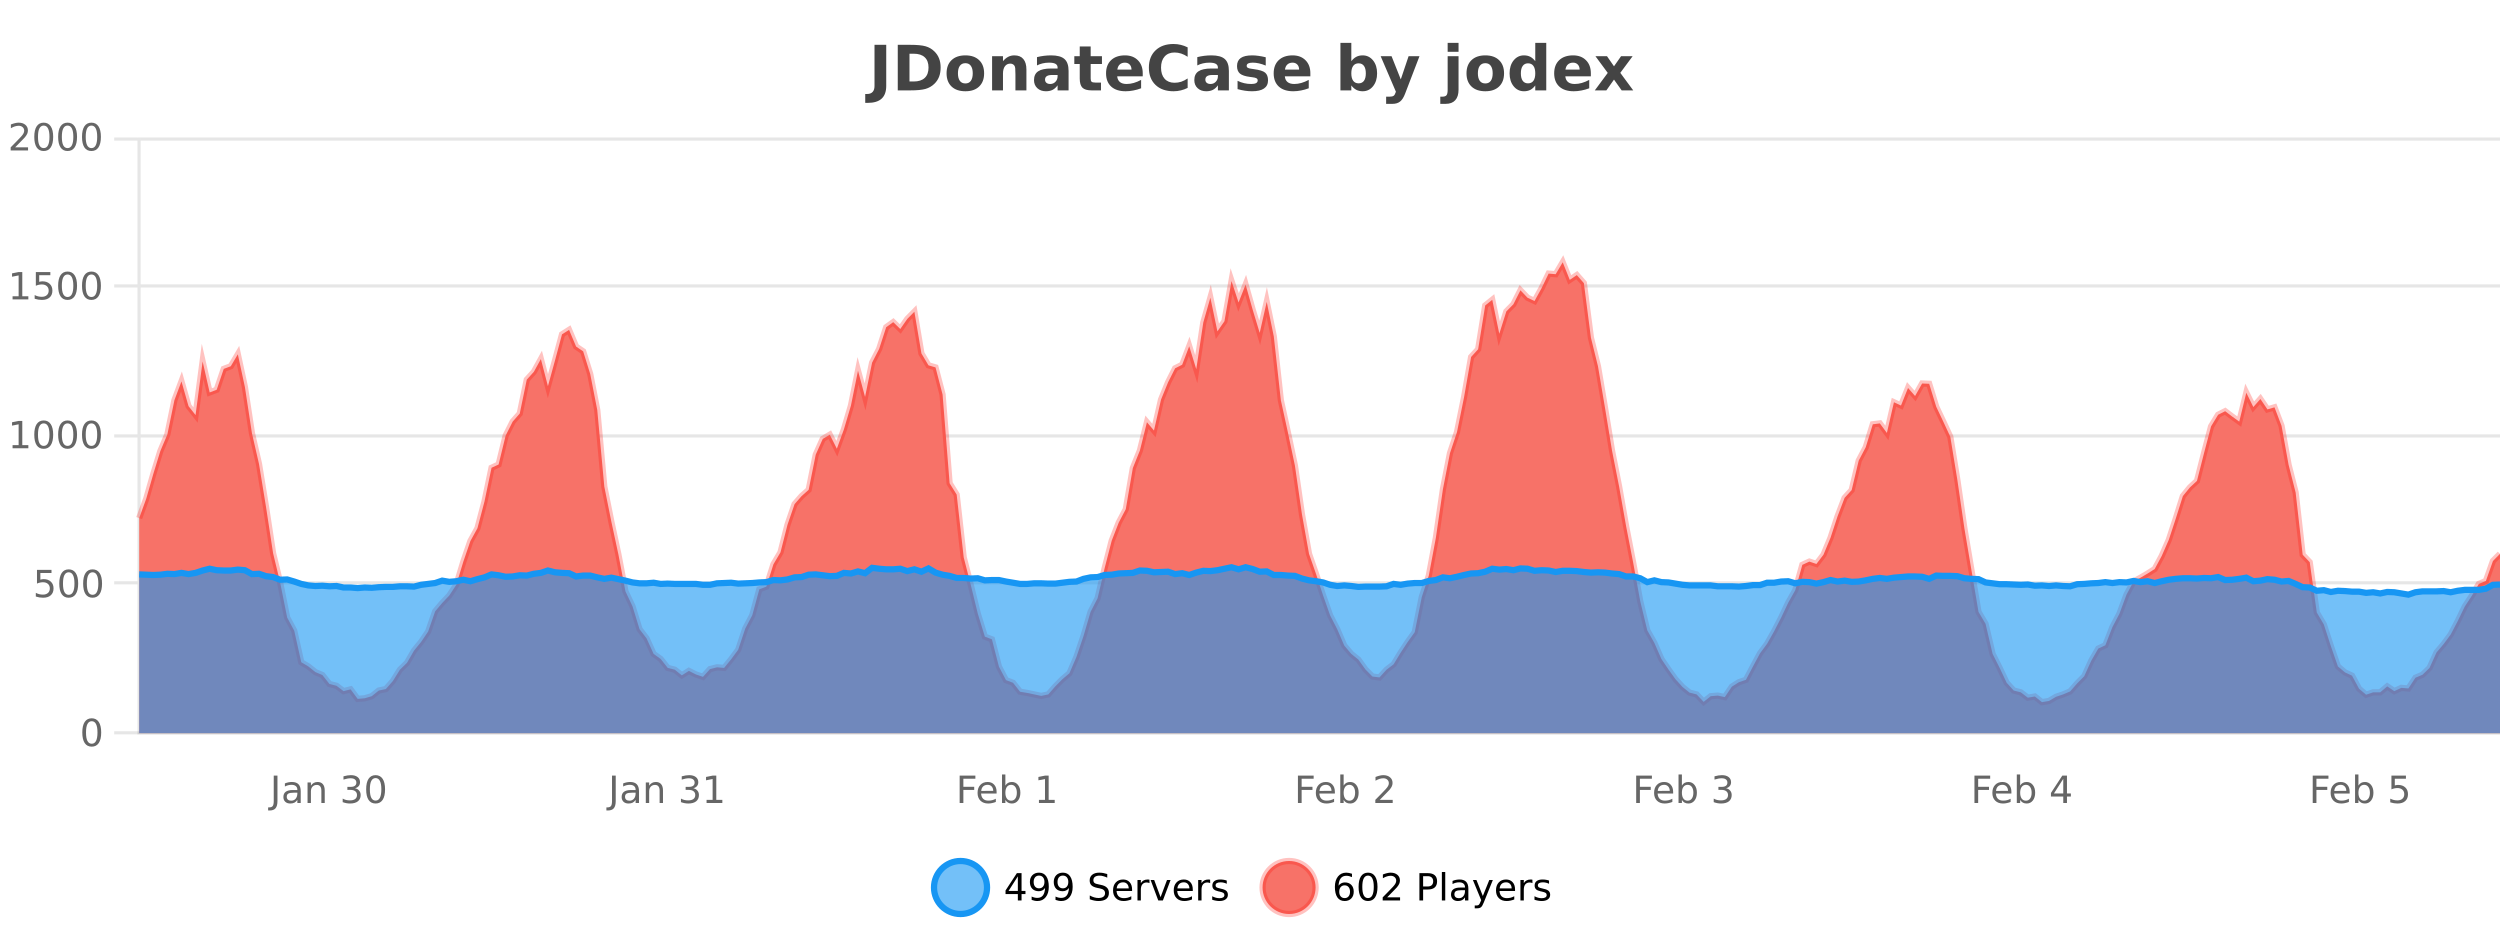 <?xml version="1.0" encoding="UTF-8"?>
<svg xmlns="http://www.w3.org/2000/svg" xmlns:xlink="http://www.w3.org/1999/xlink" width="800pt" height="300pt" viewBox="0 0 800 300" version="1.1">
<defs>
<clipPath id="clip1">
  <path d="M 270 263 L 345 263 L 345 300 L 270 300 Z M 270 263 "/>
</clipPath>
<clipPath id="clip2">
  <path d="M 375 263 L 450 263 L 450 300 L 375 300 Z M 375 263 "/>
</clipPath>
<clipPath id="clip3">
  <path d="M 44.539 83 L 800 83 L 800 234.602 L 44.539 234.602 Z M 44.539 83 "/>
</clipPath>
<clipPath id="clip4">
  <path d="M 43.539 55 L 800 55 L 800 235.602 L 43.539 235.602 Z M 43.539 55 "/>
</clipPath>
<clipPath id="clip5">
  <path d="M 44.539 181 L 800 181 L 800 234.602 L 44.539 234.602 Z M 44.539 181 "/>
</clipPath>
<clipPath id="clip6">
  <path d="M 43.539 153 L 800 153 L 800 219 L 43.539 219 Z M 43.539 153 "/>
</clipPath>
</defs>
<g id="surface1376721">
<rect x="0" y="0" width="800" height="300" style="fill:rgb(100%,100%,100%);fill-opacity:1;stroke:none;"/>
<path style="fill:none;stroke-width:1;stroke-linecap:butt;stroke-linejoin:miter;stroke:rgb(0%,0%,0%);stroke-opacity:0.098;stroke-miterlimit:10;" d="M 45 234.5 L 800 234.5 "/>
<path style="fill:none;stroke-width:1;stroke-linecap:butt;stroke-linejoin:miter;stroke:rgb(0%,0%,0%);stroke-opacity:0.098;stroke-miterlimit:10;" d="M 36.539 234.5 L 44 234.5 "/>
<path style="fill:none;stroke-width:1;stroke-linecap:butt;stroke-linejoin:miter;stroke:rgb(0%,0%,0%);stroke-opacity:0.098;stroke-miterlimit:10;" d="M 45 186.5 L 800 186.5 "/>
<path style="fill:none;stroke-width:1;stroke-linecap:butt;stroke-linejoin:miter;stroke:rgb(0%,0%,0%);stroke-opacity:0.098;stroke-miterlimit:10;" d="M 36.539 186.5 L 44 186.5 "/>
<path style="fill:none;stroke-width:1;stroke-linecap:butt;stroke-linejoin:miter;stroke:rgb(0%,0%,0%);stroke-opacity:0.098;stroke-miterlimit:10;" d="M 45 139.5 L 800 139.5 "/>
<path style="fill:none;stroke-width:1;stroke-linecap:butt;stroke-linejoin:miter;stroke:rgb(0%,0%,0%);stroke-opacity:0.098;stroke-miterlimit:10;" d="M 36.539 139.5 L 44 139.5 "/>
<path style="fill:none;stroke-width:1;stroke-linecap:butt;stroke-linejoin:miter;stroke:rgb(0%,0%,0%);stroke-opacity:0.098;stroke-miterlimit:10;" d="M 45 91.5 L 800 91.5 "/>
<path style="fill:none;stroke-width:1;stroke-linecap:butt;stroke-linejoin:miter;stroke:rgb(0%,0%,0%);stroke-opacity:0.098;stroke-miterlimit:10;" d="M 36.539 91.5 L 44 91.5 "/>
<path style="fill:none;stroke-width:1;stroke-linecap:butt;stroke-linejoin:miter;stroke:rgb(0%,0%,0%);stroke-opacity:0.098;stroke-miterlimit:10;" d="M 45 44.5 L 800 44.5 "/>
<path style="fill:none;stroke-width:1;stroke-linecap:butt;stroke-linejoin:miter;stroke:rgb(0%,0%,0%);stroke-opacity:0.098;stroke-miterlimit:10;" d="M 36.539 44.5 L 44 44.5 "/>
<path style=" stroke:none;fill-rule:nonzero;fill:rgb(9.02%,58.824%,95.294%);fill-opacity:0.6;" d="M 315.852 284 C 315.852 288.688 312.055 292.484 307.367 292.484 C 302.684 292.484 298.883 288.688 298.883 284 C 298.883 279.312 302.684 275.516 307.367 275.516 C 312.055 275.516 315.852 279.312 315.852 284 Z M 315.852 284 "/>
<g clip-path="url(#clip1)" clip-rule="nonzero">
<path style="fill:none;stroke-width:2;stroke-linecap:butt;stroke-linejoin:miter;stroke:rgb(9.02%,58.824%,95.294%);stroke-opacity:1;stroke-miterlimit:10;" d="M 315.852 284 C 315.852 288.688 312.055 292.484 307.367 292.484 C 302.684 292.484 298.883 288.688 298.883 284 C 298.883 279.312 302.684 275.516 307.367 275.516 C 312.055 275.516 315.852 279.312 315.852 284 Z M 315.852 284 "/>
</g>
<path style=" stroke:none;fill-rule:nonzero;fill:rgb(0%,0%,0%);fill-opacity:1;" d="M 325.711 280.438 L 322.727 285.109 L 325.711 285.109 Z M 325.398 279.406 L 326.898 279.406 L 326.898 285.109 L 328.148 285.109 L 328.148 286.094 L 326.898 286.094 L 326.898 288.156 L 325.711 288.156 L 325.711 286.094 L 321.773 286.094 L 321.773 284.953 Z M 330.129 287.969 L 330.129 286.891 C 330.43 287.039 330.73 287.148 331.035 287.219 C 331.336 287.293 331.637 287.328 331.941 287.328 C 332.723 287.328 333.316 287.07 333.723 286.547 C 334.137 286.016 334.371 285.215 334.426 284.141 C 334.207 284.484 333.918 284.746 333.566 284.922 C 333.223 285.102 332.836 285.188 332.41 285.188 C 331.535 285.188 330.84 284.93 330.332 284.406 C 329.82 283.875 329.566 283.148 329.566 282.219 C 329.566 281.324 329.832 280.605 330.363 280.062 C 330.895 279.523 331.602 279.25 332.488 279.25 C 333.496 279.25 334.27 279.641 334.801 280.422 C 335.34 281.195 335.613 282.32 335.613 283.797 C 335.613 285.172 335.285 286.273 334.629 287.094 C 333.973 287.918 333.09 288.328 331.988 288.328 C 331.684 288.328 331.383 288.297 331.082 288.234 C 330.777 288.18 330.461 288.094 330.129 287.969 Z M 332.488 284.266 C 333.02 284.266 333.441 284.086 333.754 283.719 C 334.066 283.355 334.223 282.855 334.223 282.219 C 334.223 281.594 334.066 281.102 333.754 280.734 C 333.441 280.371 333.02 280.188 332.488 280.188 C 331.957 280.188 331.535 280.371 331.223 280.734 C 330.918 281.102 330.77 281.594 330.77 282.219 C 330.77 282.855 330.918 283.355 331.223 283.719 C 331.535 284.086 331.957 284.266 332.488 284.266 Z M 337.766 287.969 L 337.766 286.891 C 338.066 287.039 338.367 287.148 338.672 287.219 C 338.973 287.293 339.273 287.328 339.578 287.328 C 340.359 287.328 340.953 287.07 341.359 286.547 C 341.773 286.016 342.008 285.215 342.062 284.141 C 341.844 284.484 341.555 284.746 341.203 284.922 C 340.859 285.102 340.473 285.188 340.047 285.188 C 339.172 285.188 338.477 284.93 337.969 284.406 C 337.457 283.875 337.203 283.148 337.203 282.219 C 337.203 281.324 337.469 280.605 338 280.062 C 338.531 279.523 339.238 279.25 340.125 279.25 C 341.133 279.25 341.906 279.641 342.438 280.422 C 342.977 281.195 343.25 282.32 343.25 283.797 C 343.25 285.172 342.922 286.273 342.266 287.094 C 341.609 287.918 340.727 288.328 339.625 288.328 C 339.32 288.328 339.02 288.297 338.719 288.234 C 338.414 288.18 338.098 288.094 337.766 287.969 Z M 340.125 284.266 C 340.656 284.266 341.078 284.086 341.391 283.719 C 341.703 283.355 341.859 282.855 341.859 282.219 C 341.859 281.594 341.703 281.102 341.391 280.734 C 341.078 280.371 340.656 280.188 340.125 280.188 C 339.594 280.188 339.172 280.371 338.859 280.734 C 338.555 281.102 338.406 281.594 338.406 282.219 C 338.406 282.855 338.555 283.355 338.859 283.719 C 339.172 284.086 339.594 284.266 340.125 284.266 Z M 354.32 279.688 L 354.32 280.844 C 353.871 280.637 353.445 280.48 353.039 280.375 C 352.641 280.262 352.262 280.203 351.898 280.203 C 351.25 280.203 350.75 280.328 350.398 280.578 C 350.055 280.828 349.883 281.188 349.883 281.656 C 349.883 282.043 349.996 282.336 350.227 282.531 C 350.453 282.73 350.898 282.887 351.555 283 L 352.258 283.156 C 353.141 283.324 353.793 283.621 354.211 284.047 C 354.637 284.465 354.852 285.027 354.852 285.734 C 354.852 286.59 354.562 287.234 353.992 287.672 C 353.43 288.109 352.594 288.328 351.492 288.328 C 351.086 288.328 350.648 288.281 350.18 288.188 C 349.711 288.094 349.227 287.953 348.727 287.766 L 348.727 286.547 C 349.203 286.82 349.672 287.023 350.133 287.156 C 350.602 287.293 351.055 287.359 351.492 287.359 C 352.168 287.359 352.688 287.23 353.055 286.969 C 353.43 286.699 353.617 286.32 353.617 285.828 C 353.617 285.402 353.48 285.07 353.211 284.828 C 352.949 284.578 352.516 284.398 351.914 284.281 L 351.195 284.141 C 350.309 283.965 349.668 283.688 349.273 283.312 C 348.887 282.938 348.695 282.418 348.695 281.75 C 348.695 280.969 348.965 280.359 349.508 279.922 C 350.047 279.477 350.797 279.25 351.758 279.25 C 352.172 279.25 352.59 279.289 353.008 279.359 C 353.434 279.434 353.871 279.543 354.32 279.688 Z M 362.266 284.609 L 362.266 285.125 L 357.297 285.125 C 357.348 285.875 357.57 286.445 357.969 286.828 C 358.375 287.215 358.93 287.406 359.641 287.406 C 360.055 287.406 360.457 287.359 360.844 287.266 C 361.238 287.164 361.629 287.008 362.016 286.797 L 362.016 287.828 C 361.617 287.984 361.219 288.105 360.812 288.188 C 360.406 288.281 359.992 288.328 359.578 288.328 C 358.535 288.328 357.707 288.027 357.094 287.422 C 356.477 286.809 356.172 285.98 356.172 284.938 C 356.172 283.867 356.461 283.016 357.047 282.391 C 357.629 281.758 358.41 281.438 359.391 281.438 C 360.273 281.438 360.973 281.727 361.484 282.297 C 362.004 282.859 362.266 283.633 362.266 284.609 Z M 361.188 284.281 C 361.176 283.699 361.008 283.23 360.688 282.875 C 360.363 282.523 359.938 282.344 359.406 282.344 C 358.801 282.344 358.316 282.516 357.953 282.859 C 357.598 283.203 357.395 283.684 357.344 284.297 Z M 367.836 282.594 C 367.711 282.531 367.574 282.484 367.43 282.453 C 367.293 282.414 367.137 282.391 366.961 282.391 C 366.355 282.391 365.887 282.59 365.555 282.984 C 365.23 283.383 365.07 283.953 365.07 284.703 L 365.07 288.156 L 363.992 288.156 L 363.992 281.594 L 365.07 281.594 L 365.07 282.609 C 365.297 282.215 365.594 281.922 365.961 281.734 C 366.324 281.539 366.766 281.438 367.289 281.438 C 367.359 281.438 367.438 281.445 367.523 281.453 C 367.617 281.465 367.715 281.48 367.82 281.5 Z M 368.195 281.594 L 369.336 281.594 L 371.383 287.094 L 373.445 281.594 L 374.586 281.594 L 372.117 288.156 L 370.648 288.156 Z M 381.688 284.609 L 381.688 285.125 L 376.719 285.125 C 376.77 285.875 376.992 286.445 377.391 286.828 C 377.797 287.215 378.352 287.406 379.062 287.406 C 379.477 287.406 379.879 287.359 380.266 287.266 C 380.66 287.164 381.051 287.008 381.438 286.797 L 381.438 287.828 C 381.039 287.984 380.641 288.105 380.234 288.188 C 379.828 288.281 379.414 288.328 379 288.328 C 377.957 288.328 377.129 288.027 376.516 287.422 C 375.898 286.809 375.594 285.98 375.594 284.938 C 375.594 283.867 375.883 283.016 376.469 282.391 C 377.051 281.758 377.832 281.438 378.812 281.438 C 379.695 281.438 380.395 281.727 380.906 282.297 C 381.426 282.859 381.688 283.633 381.688 284.609 Z M 380.609 284.281 C 380.598 283.699 380.43 283.23 380.109 282.875 C 379.785 282.523 379.359 282.344 378.828 282.344 C 378.223 282.344 377.738 282.516 377.375 282.859 C 377.02 283.203 376.816 283.684 376.766 284.297 Z M 387.258 282.594 C 387.133 282.531 386.996 282.484 386.852 282.453 C 386.715 282.414 386.559 282.391 386.383 282.391 C 385.777 282.391 385.309 282.59 384.977 282.984 C 384.652 283.383 384.492 283.953 384.492 284.703 L 384.492 288.156 L 383.414 288.156 L 383.414 281.594 L 384.492 281.594 L 384.492 282.609 C 384.719 282.215 385.016 281.922 385.383 281.734 C 385.746 281.539 386.188 281.438 386.711 281.438 C 386.781 281.438 386.859 281.445 386.945 281.453 C 387.039 281.465 387.137 281.48 387.242 281.5 Z M 392.562 281.781 L 392.562 282.812 C 392.258 282.656 391.941 282.543 391.609 282.469 C 391.285 282.387 390.945 282.344 390.594 282.344 C 390.062 282.344 389.66 282.43 389.391 282.594 C 389.117 282.75 388.984 282.996 388.984 283.328 C 388.984 283.578 389.078 283.777 389.266 283.922 C 389.461 284.059 389.852 284.188 390.438 284.312 L 390.797 284.406 C 391.566 284.562 392.113 284.793 392.438 285.094 C 392.758 285.398 392.922 285.812 392.922 286.344 C 392.922 286.961 392.676 287.445 392.188 287.797 C 391.707 288.152 391.047 288.328 390.203 288.328 C 389.848 288.328 389.477 288.289 389.094 288.219 C 388.719 288.156 388.32 288.059 387.906 287.922 L 387.906 286.797 C 388.301 287.008 388.691 287.164 389.078 287.266 C 389.461 287.371 389.848 287.422 390.234 287.422 C 390.734 287.422 391.117 287.34 391.391 287.172 C 391.672 286.996 391.812 286.746 391.812 286.422 C 391.812 286.133 391.711 285.906 391.516 285.75 C 391.316 285.594 390.883 285.445 390.219 285.297 L 389.844 285.219 C 389.176 285.074 388.691 284.855 388.391 284.562 C 388.098 284.273 387.953 283.875 387.953 283.375 C 387.953 282.75 388.172 282.273 388.609 281.938 C 389.047 281.605 389.664 281.438 390.469 281.438 C 390.863 281.438 391.238 281.469 391.594 281.531 C 391.945 281.586 392.27 281.668 392.562 281.781 Z M 317.367 277.016 "/>
<path style=" stroke:none;fill-rule:nonzero;fill:rgb(96.863%,44.706%,40.784%);fill-opacity:1;" d="M 420.988 284 C 420.988 288.688 417.191 292.484 412.504 292.484 C 407.82 292.484 404.02 288.688 404.02 284 C 404.02 279.312 407.82 275.516 412.504 275.516 C 417.191 275.516 420.988 279.312 420.988 284 Z M 420.988 284 "/>
<g clip-path="url(#clip2)" clip-rule="nonzero">
<path style="fill:none;stroke-width:2;stroke-linecap:butt;stroke-linejoin:miter;stroke:rgb(100%,4.706%,0%);stroke-opacity:0.247;stroke-miterlimit:10;" d="M 420.988 284 C 420.988 288.688 417.191 292.484 412.504 292.484 C 407.82 292.484 404.02 288.688 404.02 284 C 404.02 279.312 407.82 275.516 412.504 275.516 C 417.191 275.516 420.988 279.312 420.988 284 Z M 420.988 284 "/>
</g>
<path style=" stroke:none;fill-rule:nonzero;fill:rgb(0%,0%,0%);fill-opacity:1;" d="M 430.289 283.312 C 429.758 283.312 429.336 283.496 429.023 283.859 C 428.711 284.227 428.555 284.719 428.555 285.344 C 428.555 285.98 428.711 286.48 429.023 286.844 C 429.336 287.211 429.758 287.391 430.289 287.391 C 430.82 287.391 431.234 287.211 431.539 286.844 C 431.852 286.48 432.008 285.98 432.008 285.344 C 432.008 284.719 431.852 284.227 431.539 283.859 C 431.234 283.496 430.82 283.312 430.289 283.312 Z M 432.633 279.594 L 432.633 280.672 C 432.328 280.539 432.027 280.434 431.727 280.359 C 431.422 280.289 431.125 280.25 430.836 280.25 C 430.055 280.25 429.453 280.516 429.039 281.047 C 428.633 281.57 428.398 282.359 428.336 283.422 C 428.562 283.09 428.852 282.836 429.195 282.656 C 429.547 282.469 429.934 282.375 430.352 282.375 C 431.227 282.375 431.918 282.641 432.43 283.172 C 432.938 283.703 433.195 284.43 433.195 285.344 C 433.195 286.25 432.93 286.977 432.398 287.516 C 431.867 288.059 431.164 288.328 430.289 288.328 C 429.266 288.328 428.492 287.945 427.961 287.172 C 427.43 286.391 427.164 285.266 427.164 283.797 C 427.164 282.414 427.492 281.309 428.148 280.484 C 428.805 279.664 429.684 279.25 430.789 279.25 C 431.078 279.25 431.375 279.281 431.68 279.344 C 431.98 279.398 432.297 279.48 432.633 279.594 Z M 437.766 280.188 C 437.16 280.188 436.703 280.492 436.391 281.094 C 436.086 281.688 435.938 282.59 435.938 283.797 C 435.938 284.996 436.086 285.898 436.391 286.5 C 436.703 287.094 437.16 287.391 437.766 287.391 C 438.379 287.391 438.836 287.094 439.141 286.5 C 439.453 285.898 439.609 284.996 439.609 283.797 C 439.609 282.59 439.453 281.688 439.141 281.094 C 438.836 280.492 438.379 280.188 437.766 280.188 Z M 437.766 279.25 C 438.742 279.25 439.492 279.641 440.016 280.422 C 440.535 281.195 440.797 282.32 440.797 283.797 C 440.797 285.266 440.535 286.391 440.016 287.172 C 439.492 287.945 438.742 288.328 437.766 288.328 C 436.785 288.328 436.035 287.945 435.516 287.172 C 435.004 286.391 434.75 285.266 434.75 283.797 C 434.75 282.32 435.004 281.195 435.516 280.422 C 436.035 279.641 436.785 279.25 437.766 279.25 Z M 443.883 287.156 L 448.023 287.156 L 448.023 288.156 L 442.461 288.156 L 442.461 287.156 C 442.906 286.699 443.516 286.078 444.289 285.297 C 445.07 284.508 445.559 283.996 445.758 283.766 C 446.141 283.352 446.406 282.996 446.555 282.703 C 446.711 282.402 446.789 282.109 446.789 281.828 C 446.789 281.359 446.621 280.98 446.289 280.688 C 445.965 280.398 445.543 280.25 445.023 280.25 C 444.648 280.25 444.25 280.312 443.836 280.438 C 443.43 280.562 442.992 280.762 442.523 281.031 L 442.523 279.828 C 443 279.641 443.445 279.5 443.852 279.406 C 444.266 279.305 444.648 279.25 444.992 279.25 C 445.898 279.25 446.621 279.48 447.164 279.938 C 447.703 280.387 447.977 280.992 447.977 281.75 C 447.977 282.105 447.906 282.445 447.773 282.766 C 447.637 283.09 447.391 283.469 447.039 283.906 C 446.934 284.023 446.621 284.352 446.102 284.891 C 445.578 285.434 444.84 286.188 443.883 287.156 Z M 455.398 280.375 L 455.398 283.672 L 456.883 283.672 C 457.434 283.672 457.859 283.531 458.164 283.25 C 458.465 282.961 458.617 282.547 458.617 282.016 C 458.617 281.496 458.465 281.094 458.164 280.812 C 457.859 280.523 457.434 280.375 456.883 280.375 Z M 454.211 279.406 L 456.883 279.406 C 457.871 279.406 458.617 279.633 459.117 280.078 C 459.617 280.516 459.867 281.164 459.867 282.016 C 459.867 282.883 459.617 283.539 459.117 283.984 C 458.617 284.422 457.871 284.641 456.883 284.641 L 455.398 284.641 L 455.398 288.156 L 454.211 288.156 Z M 461.398 279.031 L 462.477 279.031 L 462.477 288.156 L 461.398 288.156 Z M 467.719 284.859 C 466.852 284.859 466.25 284.961 465.906 285.156 C 465.57 285.355 465.406 285.695 465.406 286.172 C 465.406 286.559 465.531 286.867 465.781 287.094 C 466.039 287.312 466.383 287.422 466.812 287.422 C 467.414 287.422 467.895 287.215 468.25 286.797 C 468.613 286.371 468.797 285.805 468.797 285.094 L 468.797 284.859 Z M 469.875 284.406 L 469.875 288.156 L 468.797 288.156 L 468.797 287.156 C 468.547 287.555 468.238 287.852 467.875 288.047 C 467.508 288.234 467.062 288.328 466.531 288.328 C 465.852 288.328 465.316 288.141 464.922 287.766 C 464.523 287.383 464.328 286.875 464.328 286.25 C 464.328 285.512 464.57 284.953 465.062 284.578 C 465.562 284.203 466.301 284.016 467.281 284.016 L 468.797 284.016 L 468.797 283.906 C 468.797 283.406 468.629 283.023 468.297 282.75 C 467.973 282.48 467.52 282.344 466.938 282.344 C 466.562 282.344 466.191 282.391 465.828 282.484 C 465.473 282.578 465.133 282.715 464.812 282.891 L 464.812 281.891 C 465.207 281.734 465.586 281.621 465.953 281.547 C 466.328 281.477 466.691 281.438 467.047 281.438 C 467.992 281.438 468.703 281.684 469.172 282.172 C 469.641 282.664 469.875 283.406 469.875 284.406 Z M 474.82 288.766 C 474.516 289.547 474.219 290.055 473.93 290.297 C 473.637 290.535 473.25 290.656 472.773 290.656 L 471.914 290.656 L 471.914 289.75 L 472.539 289.75 C 472.84 289.75 473.07 289.676 473.227 289.531 C 473.391 289.395 473.574 289.066 473.773 288.547 L 473.977 288.047 L 471.32 281.594 L 472.461 281.594 L 474.508 286.719 L 476.57 281.594 L 477.711 281.594 Z M 484.812 284.609 L 484.812 285.125 L 479.844 285.125 C 479.895 285.875 480.117 286.445 480.516 286.828 C 480.922 287.215 481.477 287.406 482.188 287.406 C 482.602 287.406 483.004 287.359 483.391 287.266 C 483.785 287.164 484.176 287.008 484.562 286.797 L 484.562 287.828 C 484.164 287.984 483.766 288.105 483.359 288.188 C 482.953 288.281 482.539 288.328 482.125 288.328 C 481.082 288.328 480.254 288.027 479.641 287.422 C 479.023 286.809 478.719 285.98 478.719 284.938 C 478.719 283.867 479.008 283.016 479.594 282.391 C 480.176 281.758 480.957 281.438 481.938 281.438 C 482.82 281.438 483.52 281.727 484.031 282.297 C 484.551 282.859 484.812 283.633 484.812 284.609 Z M 483.734 284.281 C 483.723 283.699 483.555 283.23 483.234 282.875 C 482.91 282.523 482.484 282.344 481.953 282.344 C 481.348 282.344 480.863 282.516 480.5 282.859 C 480.145 283.203 479.941 283.684 479.891 284.297 Z M 490.383 282.594 C 490.258 282.531 490.121 282.484 489.977 282.453 C 489.84 282.414 489.684 282.391 489.508 282.391 C 488.902 282.391 488.434 282.59 488.102 282.984 C 487.777 283.383 487.617 283.953 487.617 284.703 L 487.617 288.156 L 486.539 288.156 L 486.539 281.594 L 487.617 281.594 L 487.617 282.609 C 487.844 282.215 488.141 281.922 488.508 281.734 C 488.871 281.539 489.312 281.438 489.836 281.438 C 489.906 281.438 489.984 281.445 490.07 281.453 C 490.164 281.465 490.262 281.48 490.367 281.5 Z M 495.691 281.781 L 495.691 282.812 C 495.387 282.656 495.07 282.543 494.738 282.469 C 494.414 282.387 494.074 282.344 493.723 282.344 C 493.191 282.344 492.789 282.43 492.52 282.594 C 492.246 282.75 492.113 282.996 492.113 283.328 C 492.113 283.578 492.207 283.777 492.395 283.922 C 492.59 284.059 492.98 284.188 493.566 284.312 L 493.926 284.406 C 494.695 284.562 495.242 284.793 495.566 285.094 C 495.887 285.398 496.051 285.812 496.051 286.344 C 496.051 286.961 495.805 287.445 495.316 287.797 C 494.836 288.152 494.176 288.328 493.332 288.328 C 492.977 288.328 492.605 288.289 492.223 288.219 C 491.848 288.156 491.449 288.059 491.035 287.922 L 491.035 286.797 C 491.43 287.008 491.82 287.164 492.207 287.266 C 492.59 287.371 492.977 287.422 493.363 287.422 C 493.863 287.422 494.246 287.34 494.52 287.172 C 494.801 286.996 494.941 286.746 494.941 286.422 C 494.941 286.133 494.84 285.906 494.645 285.75 C 494.445 285.594 494.012 285.445 493.348 285.297 L 492.973 285.219 C 492.305 285.074 491.82 284.855 491.52 284.562 C 491.227 284.273 491.082 283.875 491.082 283.375 C 491.082 282.75 491.301 282.273 491.738 281.938 C 492.176 281.605 492.793 281.438 493.598 281.438 C 493.992 281.438 494.367 281.469 494.723 281.531 C 495.074 281.586 495.398 281.668 495.691 281.781 Z M 422.504 277.016 "/>
<path style=" stroke:none;fill-rule:nonzero;fill:rgb(26.667%,26.667%,26.667%);fill-opacity:1;" d="M 279.844 14.344 L 283.594 14.344 L 283.594 27.5 C 283.594 29.32 283.098 30.68 282.109 31.578 C 281.129 32.473 279.641 32.922 277.641 32.922 L 276.875 32.922 L 276.875 30.078 L 277.469 30.078 C 278.25 30.078 278.836 29.859 279.234 29.422 C 279.641 28.992 279.844 28.355 279.844 27.5 Z M 291.035 17.188 L 291.035 26.078 L 292.379 26.078 C 293.918 26.078 295.098 25.699 295.91 24.938 C 296.723 24.18 297.129 23.07 297.129 21.609 C 297.129 20.172 296.723 19.078 295.91 18.328 C 295.105 17.57 293.93 17.188 292.379 17.188 Z M 287.285 14.344 L 291.238 14.344 C 293.457 14.344 295.105 14.5 296.191 14.812 C 297.273 15.125 298.199 15.664 298.973 16.422 C 299.66 17.078 300.168 17.84 300.504 18.703 C 300.836 19.559 301.004 20.527 301.004 21.609 C 301.004 22.715 300.836 23.699 300.504 24.562 C 300.168 25.43 299.66 26.188 298.973 26.844 C 298.191 27.594 297.254 28.133 296.16 28.453 C 295.066 28.766 293.426 28.922 291.238 28.922 L 287.285 28.922 Z M 308.934 20.219 C 308.152 20.219 307.559 20.5 307.152 21.062 C 306.746 21.617 306.543 22.418 306.543 23.469 C 306.543 24.512 306.746 25.312 307.152 25.875 C 307.559 26.43 308.152 26.703 308.934 26.703 C 309.691 26.703 310.27 26.43 310.668 25.875 C 311.074 25.312 311.277 24.512 311.277 23.469 C 311.277 22.418 311.074 21.617 310.668 21.062 C 310.27 20.5 309.691 20.219 308.934 20.219 Z M 308.934 17.719 C 310.809 17.719 312.27 18.23 313.324 19.25 C 314.387 20.262 314.918 21.668 314.918 23.469 C 314.918 25.262 314.387 26.668 313.324 27.688 C 312.27 28.699 310.809 29.203 308.934 29.203 C 307.035 29.203 305.559 28.699 304.496 27.688 C 303.434 26.668 302.902 25.262 302.902 23.469 C 302.902 21.668 303.434 20.262 304.496 19.25 C 305.559 18.23 307.035 17.719 308.934 17.719 Z M 328.453 22.266 L 328.453 28.922 L 324.938 28.922 L 324.938 23.828 C 324.938 22.883 324.914 22.23 324.875 21.875 C 324.832 21.512 324.758 21.246 324.656 21.078 C 324.52 20.852 324.332 20.672 324.094 20.547 C 323.863 20.422 323.598 20.359 323.297 20.359 C 322.566 20.359 321.992 20.641 321.578 21.203 C 321.16 21.766 320.953 22.547 320.953 23.547 L 320.953 28.922 L 317.469 28.922 L 317.469 17.984 L 320.953 17.984 L 320.953 19.578 C 321.484 18.945 322.047 18.477 322.641 18.172 C 323.234 17.871 323.883 17.719 324.594 17.719 C 325.863 17.719 326.82 18.109 327.469 18.891 C 328.125 19.664 328.453 20.789 328.453 22.266 Z M 336.602 24 C 335.871 24 335.324 24.125 334.961 24.375 C 334.594 24.617 334.414 24.98 334.414 25.469 C 334.414 25.906 334.559 26.25 334.852 26.5 C 335.152 26.75 335.562 26.875 336.086 26.875 C 336.742 26.875 337.293 26.641 337.742 26.172 C 338.199 25.703 338.43 25.117 338.43 24.406 L 338.43 24 Z M 341.945 22.688 L 341.945 28.922 L 338.43 28.922 L 338.43 27.297 C 337.961 27.965 337.43 28.449 336.836 28.75 C 336.25 29.051 335.539 29.203 334.695 29.203 C 333.57 29.203 332.652 28.875 331.945 28.219 C 331.234 27.555 330.883 26.695 330.883 25.641 C 330.883 24.359 331.32 23.422 332.195 22.828 C 333.078 22.227 334.469 21.922 336.367 21.922 L 338.43 21.922 L 338.43 21.641 C 338.43 21.09 338.211 20.688 337.773 20.438 C 337.336 20.18 336.652 20.047 335.727 20.047 C 334.977 20.047 334.277 20.125 333.633 20.281 C 332.984 20.43 332.387 20.648 331.836 20.938 L 331.836 18.281 C 332.586 18.094 333.336 17.953 334.086 17.859 C 334.844 17.766 335.605 17.719 336.367 17.719 C 338.336 17.719 339.758 18.109 340.633 18.891 C 341.508 19.664 341.945 20.93 341.945 22.688 Z M 349.016 14.875 L 349.016 17.984 L 352.625 17.984 L 352.625 20.484 L 349.016 20.484 L 349.016 25.125 C 349.016 25.637 349.113 25.98 349.312 26.156 C 349.52 26.336 349.922 26.422 350.516 26.422 L 352.312 26.422 L 352.312 28.922 L 349.312 28.922 C 347.938 28.922 346.957 28.637 346.375 28.062 C 345.801 27.48 345.516 26.5 345.516 25.125 L 345.516 20.484 L 343.781 20.484 L 343.781 17.984 L 345.516 17.984 L 345.516 14.875 Z M 365.672 23.422 L 365.672 24.422 L 357.5 24.422 C 357.582 25.246 357.879 25.859 358.391 26.266 C 358.898 26.672 359.609 26.875 360.516 26.875 C 361.254 26.875 362.008 26.766 362.781 26.547 C 363.551 26.328 364.344 26 365.156 25.562 L 365.156 28.25 C 364.332 28.562 363.504 28.797 362.672 28.953 C 361.848 29.117 361.023 29.203 360.203 29.203 C 358.223 29.203 356.68 28.703 355.578 27.703 C 354.484 26.695 353.938 25.281 353.938 23.469 C 353.938 21.68 354.473 20.273 355.547 19.25 C 356.629 18.23 358.113 17.719 360 17.719 C 361.719 17.719 363.094 18.242 364.125 19.281 C 365.156 20.312 365.672 21.695 365.672 23.422 Z M 362.078 22.266 C 362.078 21.602 361.883 21.062 361.5 20.656 C 361.113 20.25 360.609 20.047 359.984 20.047 C 359.305 20.047 358.754 20.242 358.328 20.625 C 357.91 21 357.648 21.547 357.547 22.266 Z M 380.047 28.125 C 379.348 28.48 378.625 28.746 377.875 28.922 C 377.133 29.109 376.352 29.203 375.531 29.203 C 373.102 29.203 371.18 28.527 369.766 27.172 C 368.348 25.809 367.641 23.965 367.641 21.641 C 367.641 19.32 368.348 17.48 369.766 16.125 C 371.18 14.762 373.102 14.078 375.531 14.078 C 376.352 14.078 377.133 14.172 377.875 14.359 C 378.625 14.539 379.348 14.805 380.047 15.156 L 380.047 18.172 C 379.348 17.703 378.66 17.359 377.984 17.141 C 377.305 16.914 376.594 16.797 375.844 16.797 C 374.5 16.797 373.441 17.23 372.672 18.094 C 371.91 18.949 371.531 20.133 371.531 21.641 C 371.531 23.152 371.91 24.34 372.672 25.203 C 373.441 26.059 374.5 26.484 375.844 26.484 C 376.594 26.484 377.305 26.375 377.984 26.156 C 378.66 25.93 379.348 25.578 380.047 25.109 Z M 387.898 24 C 387.168 24 386.621 24.125 386.258 24.375 C 385.891 24.617 385.711 24.98 385.711 25.469 C 385.711 25.906 385.855 26.25 386.148 26.5 C 386.449 26.75 386.859 26.875 387.383 26.875 C 388.039 26.875 388.59 26.641 389.039 26.172 C 389.496 25.703 389.727 25.117 389.727 24.406 L 389.727 24 Z M 393.242 22.688 L 393.242 28.922 L 389.727 28.922 L 389.727 27.297 C 389.258 27.965 388.727 28.449 388.133 28.75 C 387.547 29.051 386.836 29.203 385.992 29.203 C 384.867 29.203 383.949 28.875 383.242 28.219 C 382.531 27.555 382.18 26.695 382.18 25.641 C 382.18 24.359 382.617 23.422 383.492 22.828 C 384.375 22.227 385.766 21.922 387.664 21.922 L 389.727 21.922 L 389.727 21.641 C 389.727 21.09 389.508 20.688 389.07 20.438 C 388.633 20.18 387.949 20.047 387.023 20.047 C 386.273 20.047 385.574 20.125 384.93 20.281 C 384.281 20.43 383.684 20.648 383.133 20.938 L 383.133 18.281 C 383.883 18.094 384.633 17.953 385.383 17.859 C 386.141 17.766 386.902 17.719 387.664 17.719 C 389.633 17.719 391.055 18.109 391.93 18.891 C 392.805 19.664 393.242 20.93 393.242 22.688 Z M 405.035 18.328 L 405.035 20.984 C 404.293 20.672 403.574 20.438 402.879 20.281 C 402.18 20.125 401.52 20.047 400.895 20.047 C 400.238 20.047 399.746 20.133 399.426 20.297 C 399.102 20.465 398.941 20.719 398.941 21.062 C 398.941 21.344 399.059 21.559 399.301 21.703 C 399.551 21.852 399.988 21.961 400.613 22.031 L 401.238 22.125 C 403.027 22.355 404.23 22.73 404.848 23.25 C 405.461 23.773 405.77 24.59 405.77 25.703 C 405.77 26.871 405.336 27.746 404.473 28.328 C 403.617 28.914 402.34 29.203 400.645 29.203 C 399.914 29.203 399.164 29.145 398.395 29.031 C 397.621 28.918 396.832 28.746 396.02 28.516 L 396.02 25.859 C 396.715 26.203 397.43 26.461 398.16 26.625 C 398.887 26.793 399.633 26.875 400.395 26.875 C 401.082 26.875 401.598 26.781 401.941 26.594 C 402.285 26.406 402.457 26.125 402.457 25.75 C 402.457 25.438 402.336 25.211 402.098 25.062 C 401.855 24.906 401.383 24.789 400.676 24.703 L 400.066 24.625 C 398.504 24.43 397.41 24.07 396.785 23.547 C 396.16 23.016 395.848 22.215 395.848 21.141 C 395.848 19.984 396.242 19.125 397.035 18.562 C 397.836 18 399.055 17.719 400.691 17.719 C 401.336 17.719 402.012 17.773 402.723 17.875 C 403.43 17.969 404.199 18.121 405.035 18.328 Z M 419.312 23.422 L 419.312 24.422 L 411.141 24.422 C 411.223 25.246 411.52 25.859 412.031 26.266 C 412.539 26.672 413.25 26.875 414.156 26.875 C 414.895 26.875 415.648 26.766 416.422 26.547 C 417.191 26.328 417.984 26 418.797 25.562 L 418.797 28.25 C 417.973 28.562 417.145 28.797 416.312 28.953 C 415.488 29.117 414.664 29.203 413.844 29.203 C 411.863 29.203 410.32 28.703 409.219 27.703 C 408.125 26.695 407.578 25.281 407.578 23.469 C 407.578 21.68 408.113 20.273 409.188 19.25 C 410.27 18.23 411.754 17.719 413.641 17.719 C 415.359 17.719 416.734 18.242 417.766 19.281 C 418.797 20.312 419.312 21.695 419.312 23.422 Z M 415.719 22.266 C 415.719 21.602 415.523 21.062 415.141 20.656 C 414.754 20.25 414.25 20.047 413.625 20.047 C 412.945 20.047 412.395 20.242 411.969 20.625 C 411.551 21 411.289 21.547 411.188 22.266 Z M 434.75 26.672 C 435.5 26.672 436.07 26.402 436.469 25.859 C 436.863 25.309 437.062 24.512 437.062 23.469 C 437.062 22.43 436.863 21.637 436.469 21.094 C 436.07 20.543 435.5 20.266 434.75 20.266 C 434 20.266 433.422 20.543 433.016 21.094 C 432.617 21.637 432.422 22.43 432.422 23.469 C 432.422 24.5 432.617 25.293 433.016 25.844 C 433.422 26.398 434 26.672 434.75 26.672 Z M 432.422 19.578 C 432.91 18.945 433.445 18.477 434.031 18.172 C 434.613 17.871 435.285 17.719 436.047 17.719 C 437.398 17.719 438.508 18.258 439.375 19.328 C 440.238 20.402 440.672 21.781 440.672 23.469 C 440.672 25.148 440.238 26.523 439.375 27.594 C 438.508 28.668 437.398 29.203 436.047 29.203 C 435.285 29.203 434.613 29.051 434.031 28.75 C 433.445 28.449 432.91 27.98 432.422 27.344 L 432.422 28.922 L 428.938 28.922 L 428.938 13.719 L 432.422 13.719 Z M 441.812 17.984 L 445.297 17.984 L 448.25 25.406 L 450.75 17.984 L 454.234 17.984 L 449.641 29.953 C 449.18 31.172 448.641 32.02 448.016 32.5 C 447.398 32.988 446.594 33.234 445.594 33.234 L 443.562 33.234 L 443.562 30.938 L 444.656 30.938 C 445.25 30.938 445.68 30.844 445.953 30.656 C 446.223 30.469 446.43 30.129 446.578 29.641 L 446.688 29.344 Z M 463.25 17.984 L 466.734 17.984 L 466.734 28.719 C 466.734 30.188 466.379 31.305 465.672 32.078 C 464.973 32.848 463.957 33.234 462.625 33.234 L 460.891 33.234 L 460.891 30.938 L 461.5 30.938 C 462.164 30.938 462.625 30.785 462.875 30.484 C 463.125 30.191 463.25 29.602 463.25 28.719 Z M 463.25 13.719 L 466.734 13.719 L 466.734 16.578 L 463.25 16.578 Z M 475.312 20.219 C 474.531 20.219 473.938 20.5 473.531 21.062 C 473.125 21.617 472.922 22.418 472.922 23.469 C 472.922 24.512 473.125 25.312 473.531 25.875 C 473.938 26.43 474.531 26.703 475.312 26.703 C 476.07 26.703 476.648 26.43 477.047 25.875 C 477.453 25.312 477.656 24.512 477.656 23.469 C 477.656 22.418 477.453 21.617 477.047 21.062 C 476.648 20.5 476.07 20.219 475.312 20.219 Z M 475.312 17.719 C 477.188 17.719 478.648 18.23 479.703 19.25 C 480.766 20.262 481.297 21.668 481.297 23.469 C 481.297 25.262 480.766 26.668 479.703 27.688 C 478.648 28.699 477.188 29.203 475.312 29.203 C 473.414 29.203 471.938 28.699 470.875 27.688 C 469.812 26.668 469.281 25.262 469.281 23.469 C 469.281 21.668 469.812 20.262 470.875 19.25 C 471.938 18.23 473.414 17.719 475.312 17.719 Z M 491.285 19.578 L 491.285 13.719 L 494.801 13.719 L 494.801 28.922 L 491.285 28.922 L 491.285 27.344 C 490.805 27.992 490.273 28.465 489.691 28.766 C 489.105 29.055 488.434 29.203 487.676 29.203 C 486.332 29.203 485.227 28.668 484.363 27.594 C 483.496 26.523 483.066 25.148 483.066 23.469 C 483.066 21.781 483.496 20.402 484.363 19.328 C 485.227 18.258 486.332 17.719 487.676 17.719 C 488.434 17.719 489.105 17.871 489.691 18.172 C 490.273 18.477 490.805 18.945 491.285 19.578 Z M 488.973 26.672 C 489.723 26.672 490.293 26.402 490.691 25.859 C 491.086 25.309 491.285 24.512 491.285 23.469 C 491.285 22.43 491.086 21.637 490.691 21.094 C 490.293 20.543 489.723 20.266 488.973 20.266 C 488.23 20.266 487.664 20.543 487.27 21.094 C 486.871 21.637 486.676 22.43 486.676 23.469 C 486.676 24.512 486.871 25.309 487.27 25.859 C 487.664 26.402 488.23 26.672 488.973 26.672 Z M 509.07 23.422 L 509.07 24.422 L 500.898 24.422 C 500.98 25.246 501.277 25.859 501.789 26.266 C 502.297 26.672 503.008 26.875 503.914 26.875 C 504.652 26.875 505.406 26.766 506.18 26.547 C 506.949 26.328 507.742 26 508.555 25.562 L 508.555 28.25 C 507.73 28.562 506.902 28.797 506.07 28.953 C 505.246 29.117 504.422 29.203 503.602 29.203 C 501.621 29.203 500.078 28.703 498.977 27.703 C 497.883 26.695 497.336 25.281 497.336 23.469 C 497.336 21.68 497.871 20.273 498.945 19.25 C 500.027 18.23 501.512 17.719 503.398 17.719 C 505.117 17.719 506.492 18.242 507.523 19.281 C 508.555 20.312 509.07 21.695 509.07 23.422 Z M 505.477 22.266 C 505.477 21.602 505.281 21.062 504.898 20.656 C 504.512 20.25 504.008 20.047 503.383 20.047 C 502.703 20.047 502.152 20.242 501.727 20.625 C 501.309 21 501.047 21.547 500.945 22.266 Z M 514.477 23.328 L 510.539 17.984 L 514.242 17.984 L 516.477 21.219 L 518.742 17.984 L 522.445 17.984 L 518.492 23.312 L 522.633 28.922 L 518.93 28.922 L 516.477 25.469 L 514.039 28.922 L 510.336 28.922 Z M 278 10.359 "/>
<path style="fill:none;stroke-width:1;stroke-linecap:butt;stroke-linejoin:miter;stroke:rgb(0%,0%,0%);stroke-opacity:0.098;stroke-miterlimit:10;" d="M 44 234.5 L 801 234.5 "/>
<path style=" stroke:none;fill-rule:nonzero;fill:rgb(40%,40%,40%);fill-opacity:1;" d="M 87.598 248.203 L 88.785 248.203 L 88.785 256.344 C 88.785 257.395 88.582 258.16 88.176 258.641 C 87.777 259.117 87.137 259.359 86.254 259.359 L 85.801 259.359 L 85.801 258.359 L 86.176 258.359 C 86.695 258.359 87.059 258.211 87.27 257.922 C 87.488 257.629 87.598 257.102 87.598 256.344 Z M 94.074 253.656 C 93.207 253.656 92.605 253.758 92.262 253.953 C 91.926 254.152 91.762 254.492 91.762 254.969 C 91.762 255.355 91.887 255.664 92.137 255.891 C 92.395 256.109 92.738 256.219 93.168 256.219 C 93.77 256.219 94.25 256.012 94.605 255.594 C 94.969 255.168 95.152 254.602 95.152 253.891 L 95.152 253.656 Z M 96.23 253.203 L 96.23 256.953 L 95.152 256.953 L 95.152 255.953 C 94.902 256.352 94.594 256.648 94.23 256.844 C 93.863 257.031 93.418 257.125 92.887 257.125 C 92.207 257.125 91.672 256.938 91.277 256.562 C 90.879 256.18 90.684 255.672 90.684 255.047 C 90.684 254.309 90.926 253.75 91.418 253.375 C 91.918 253 92.656 252.812 93.637 252.812 L 95.152 252.812 L 95.152 252.703 C 95.152 252.203 94.984 251.82 94.652 251.547 C 94.328 251.277 93.875 251.141 93.293 251.141 C 92.918 251.141 92.547 251.188 92.184 251.281 C 91.828 251.375 91.488 251.512 91.168 251.688 L 91.168 250.688 C 91.562 250.531 91.941 250.418 92.309 250.344 C 92.684 250.273 93.047 250.234 93.402 250.234 C 94.348 250.234 95.059 250.48 95.527 250.969 C 95.996 251.461 96.23 252.203 96.23 253.203 Z M 103.914 252.984 L 103.914 256.953 L 102.836 256.953 L 102.836 253.031 C 102.836 252.406 102.711 251.945 102.461 251.641 C 102.219 251.328 101.859 251.172 101.383 251.172 C 100.797 251.172 100.336 251.359 99.992 251.734 C 99.656 252.102 99.492 252.605 99.492 253.25 L 99.492 256.953 L 98.414 256.953 L 98.414 250.391 L 99.492 250.391 L 99.492 251.406 C 99.75 251.012 100.055 250.719 100.398 250.531 C 100.75 250.336 101.156 250.234 101.617 250.234 C 102.367 250.234 102.934 250.469 103.32 250.938 C 103.715 251.398 103.914 252.078 103.914 252.984 Z M 113.613 252.234 C 114.176 252.359 114.613 252.617 114.926 253 C 115.246 253.375 115.41 253.844 115.41 254.406 C 115.41 255.273 115.113 255.945 114.52 256.422 C 113.926 256.891 113.082 257.125 111.988 257.125 C 111.621 257.125 111.242 257.086 110.848 257.016 C 110.461 256.945 110.066 256.836 109.66 256.688 L 109.66 255.547 C 109.98 255.734 110.336 255.883 110.723 255.984 C 111.117 256.078 111.527 256.125 111.957 256.125 C 112.695 256.125 113.258 255.98 113.645 255.688 C 114.039 255.398 114.238 254.969 114.238 254.406 C 114.238 253.898 114.055 253.496 113.691 253.203 C 113.324 252.914 112.824 252.766 112.191 252.766 L 111.16 252.766 L 111.16 251.797 L 112.238 251.797 C 112.809 251.797 113.254 251.684 113.566 251.453 C 113.879 251.215 114.035 250.875 114.035 250.438 C 114.035 249.992 113.871 249.648 113.551 249.406 C 113.238 249.168 112.785 249.047 112.191 249.047 C 111.855 249.047 111.504 249.086 111.129 249.156 C 110.762 249.219 110.355 249.324 109.91 249.469 L 109.91 248.422 C 110.367 248.297 110.789 248.203 111.176 248.141 C 111.57 248.078 111.941 248.047 112.285 248.047 C 113.191 248.047 113.902 248.25 114.426 248.656 C 114.945 249.062 115.207 249.617 115.207 250.312 C 115.207 250.805 115.066 251.215 114.785 251.547 C 114.512 251.883 114.121 252.109 113.613 252.234 Z M 120.188 248.984 C 119.582 248.984 119.125 249.289 118.812 249.891 C 118.508 250.484 118.359 251.387 118.359 252.594 C 118.359 253.793 118.508 254.695 118.812 255.297 C 119.125 255.891 119.582 256.188 120.188 256.188 C 120.801 256.188 121.258 255.891 121.562 255.297 C 121.875 254.695 122.031 253.793 122.031 252.594 C 122.031 251.387 121.875 250.484 121.562 249.891 C 121.258 249.289 120.801 248.984 120.188 248.984 Z M 120.188 248.047 C 121.164 248.047 121.914 248.438 122.438 249.219 C 122.957 249.992 123.219 251.117 123.219 252.594 C 123.219 254.062 122.957 255.188 122.438 255.969 C 121.914 256.742 121.164 257.125 120.188 257.125 C 119.207 257.125 118.457 256.742 117.938 255.969 C 117.426 255.188 117.172 254.062 117.172 252.594 C 117.172 251.117 117.426 249.992 117.938 249.219 C 118.457 248.438 119.207 248.047 120.188 248.047 Z M 86.426 245.816 "/>
<path style=" stroke:none;fill-rule:nonzero;fill:rgb(40%,40%,40%);fill-opacity:1;" d="M 195.844 248.203 L 197.031 248.203 L 197.031 256.344 C 197.031 257.395 196.828 258.16 196.422 258.641 C 196.023 259.117 195.383 259.359 194.5 259.359 L 194.047 259.359 L 194.047 258.359 L 194.422 258.359 C 194.941 258.359 195.305 258.211 195.516 257.922 C 195.734 257.629 195.844 257.102 195.844 256.344 Z M 202.32 253.656 C 201.453 253.656 200.852 253.758 200.508 253.953 C 200.172 254.152 200.008 254.492 200.008 254.969 C 200.008 255.355 200.133 255.664 200.383 255.891 C 200.641 256.109 200.984 256.219 201.414 256.219 C 202.016 256.219 202.496 256.012 202.852 255.594 C 203.215 255.168 203.398 254.602 203.398 253.891 L 203.398 253.656 Z M 204.477 253.203 L 204.477 256.953 L 203.398 256.953 L 203.398 255.953 C 203.148 256.352 202.84 256.648 202.477 256.844 C 202.109 257.031 201.664 257.125 201.133 257.125 C 200.453 257.125 199.918 256.938 199.523 256.562 C 199.125 256.18 198.93 255.672 198.93 255.047 C 198.93 254.309 199.172 253.75 199.664 253.375 C 200.164 253 200.902 252.812 201.883 252.812 L 203.398 252.812 L 203.398 252.703 C 203.398 252.203 203.23 251.82 202.898 251.547 C 202.574 251.277 202.121 251.141 201.539 251.141 C 201.164 251.141 200.793 251.188 200.43 251.281 C 200.074 251.375 199.734 251.512 199.414 251.688 L 199.414 250.688 C 199.809 250.531 200.188 250.418 200.555 250.344 C 200.93 250.273 201.293 250.234 201.648 250.234 C 202.594 250.234 203.305 250.48 203.773 250.969 C 204.242 251.461 204.477 252.203 204.477 253.203 Z M 212.156 252.984 L 212.156 256.953 L 211.078 256.953 L 211.078 253.031 C 211.078 252.406 210.953 251.945 210.703 251.641 C 210.461 251.328 210.102 251.172 209.625 251.172 C 209.039 251.172 208.578 251.359 208.234 251.734 C 207.898 252.102 207.734 252.605 207.734 253.25 L 207.734 256.953 L 206.656 256.953 L 206.656 250.391 L 207.734 250.391 L 207.734 251.406 C 207.992 251.012 208.297 250.719 208.641 250.531 C 208.992 250.336 209.398 250.234 209.859 250.234 C 210.609 250.234 211.176 250.469 211.562 250.938 C 211.957 251.398 212.156 252.078 212.156 252.984 Z M 221.859 252.234 C 222.422 252.359 222.859 252.617 223.172 253 C 223.492 253.375 223.656 253.844 223.656 254.406 C 223.656 255.273 223.359 255.945 222.766 256.422 C 222.172 256.891 221.328 257.125 220.234 257.125 C 219.867 257.125 219.488 257.086 219.094 257.016 C 218.707 256.945 218.312 256.836 217.906 256.688 L 217.906 255.547 C 218.227 255.734 218.582 255.883 218.969 255.984 C 219.363 256.078 219.773 256.125 220.203 256.125 C 220.941 256.125 221.504 255.98 221.891 255.688 C 222.285 255.398 222.484 254.969 222.484 254.406 C 222.484 253.898 222.301 253.496 221.938 253.203 C 221.57 252.914 221.07 252.766 220.438 252.766 L 219.406 252.766 L 219.406 251.797 L 220.484 251.797 C 221.055 251.797 221.5 251.684 221.812 251.453 C 222.125 251.215 222.281 250.875 222.281 250.438 C 222.281 249.992 222.117 249.648 221.797 249.406 C 221.484 249.168 221.031 249.047 220.438 249.047 C 220.102 249.047 219.75 249.086 219.375 249.156 C 219.008 249.219 218.602 249.324 218.156 249.469 L 218.156 248.422 C 218.613 248.297 219.035 248.203 219.422 248.141 C 219.816 248.078 220.188 248.047 220.531 248.047 C 221.438 248.047 222.148 248.25 222.672 248.656 C 223.191 249.062 223.453 249.617 223.453 250.312 C 223.453 250.805 223.312 251.215 223.031 251.547 C 222.758 251.883 222.367 252.109 221.859 252.234 Z M 226.102 255.953 L 228.039 255.953 L 228.039 249.281 L 225.93 249.703 L 225.93 248.625 L 228.023 248.203 L 229.211 248.203 L 229.211 255.953 L 231.148 255.953 L 231.148 256.953 L 226.102 256.953 Z M 194.672 245.816 "/>
<path style=" stroke:none;fill-rule:nonzero;fill:rgb(40%,40%,40%);fill-opacity:1;" d="M 307.09 248.203 L 312.121 248.203 L 312.121 249.203 L 308.277 249.203 L 308.277 251.781 L 311.746 251.781 L 311.746 252.781 L 308.277 252.781 L 308.277 256.953 L 307.09 256.953 Z M 318.914 253.406 L 318.914 253.922 L 313.945 253.922 C 313.996 254.672 314.219 255.242 314.617 255.625 C 315.023 256.012 315.578 256.203 316.289 256.203 C 316.703 256.203 317.105 256.156 317.492 256.062 C 317.887 255.961 318.277 255.805 318.664 255.594 L 318.664 256.625 C 318.266 256.781 317.867 256.902 317.461 256.984 C 317.055 257.078 316.641 257.125 316.227 257.125 C 315.184 257.125 314.355 256.824 313.742 256.219 C 313.125 255.605 312.82 254.777 312.82 253.734 C 312.82 252.664 313.109 251.812 313.695 251.188 C 314.277 250.555 315.059 250.234 316.039 250.234 C 316.922 250.234 317.621 250.523 318.133 251.094 C 318.652 251.656 318.914 252.43 318.914 253.406 Z M 317.836 253.078 C 317.824 252.496 317.656 252.027 317.336 251.672 C 317.012 251.32 316.586 251.141 316.055 251.141 C 315.449 251.141 314.965 251.312 314.602 251.656 C 314.246 252 314.043 252.48 313.992 253.094 Z M 325.391 253.672 C 325.391 252.883 325.223 252.262 324.891 251.812 C 324.566 251.367 324.125 251.141 323.562 251.141 C 322.988 251.141 322.535 251.367 322.203 251.812 C 321.879 252.262 321.719 252.883 321.719 253.672 C 321.719 254.465 321.879 255.09 322.203 255.547 C 322.535 255.996 322.988 256.219 323.562 256.219 C 324.125 256.219 324.566 255.996 324.891 255.547 C 325.223 255.09 325.391 254.465 325.391 253.672 Z M 321.719 251.391 C 321.945 250.996 322.234 250.703 322.578 250.516 C 322.922 250.328 323.332 250.234 323.812 250.234 C 324.613 250.234 325.266 250.555 325.766 251.188 C 326.266 251.812 326.516 252.641 326.516 253.672 C 326.516 254.703 326.266 255.539 325.766 256.172 C 325.266 256.809 324.613 257.125 323.812 257.125 C 323.332 257.125 322.922 257.031 322.578 256.844 C 322.234 256.648 321.945 256.355 321.719 255.969 L 321.719 256.953 L 320.641 256.953 L 320.641 247.828 L 321.719 247.828 Z M 332.461 255.953 L 334.398 255.953 L 334.398 249.281 L 332.289 249.703 L 332.289 248.625 L 334.383 248.203 L 335.57 248.203 L 335.57 255.953 L 337.508 255.953 L 337.508 256.953 L 332.461 256.953 Z M 305.918 245.816 "/>
<path style=" stroke:none;fill-rule:nonzero;fill:rgb(40%,40%,40%);fill-opacity:1;" d="M 415.336 248.203 L 420.367 248.203 L 420.367 249.203 L 416.523 249.203 L 416.523 251.781 L 419.992 251.781 L 419.992 252.781 L 416.523 252.781 L 416.523 256.953 L 415.336 256.953 Z M 427.16 253.406 L 427.16 253.922 L 422.191 253.922 C 422.242 254.672 422.465 255.242 422.863 255.625 C 423.27 256.012 423.824 256.203 424.535 256.203 C 424.949 256.203 425.352 256.156 425.738 256.062 C 426.133 255.961 426.523 255.805 426.91 255.594 L 426.91 256.625 C 426.512 256.781 426.113 256.902 425.707 256.984 C 425.301 257.078 424.887 257.125 424.473 257.125 C 423.43 257.125 422.602 256.824 421.988 256.219 C 421.371 255.605 421.066 254.777 421.066 253.734 C 421.066 252.664 421.355 251.812 421.941 251.188 C 422.523 250.555 423.305 250.234 424.285 250.234 C 425.168 250.234 425.867 250.523 426.379 251.094 C 426.898 251.656 427.16 252.43 427.16 253.406 Z M 426.082 253.078 C 426.07 252.496 425.902 252.027 425.582 251.672 C 425.258 251.32 424.832 251.141 424.301 251.141 C 423.695 251.141 423.211 251.312 422.848 251.656 C 422.492 252 422.289 252.48 422.238 253.094 Z M 433.637 253.672 C 433.637 252.883 433.469 252.262 433.137 251.812 C 432.812 251.367 432.371 251.141 431.809 251.141 C 431.234 251.141 430.781 251.367 430.449 251.812 C 430.125 252.262 429.965 252.883 429.965 253.672 C 429.965 254.465 430.125 255.09 430.449 255.547 C 430.781 255.996 431.234 256.219 431.809 256.219 C 432.371 256.219 432.812 255.996 433.137 255.547 C 433.469 255.09 433.637 254.465 433.637 253.672 Z M 429.965 251.391 C 430.191 250.996 430.48 250.703 430.824 250.516 C 431.168 250.328 431.578 250.234 432.059 250.234 C 432.859 250.234 433.512 250.555 434.012 251.188 C 434.512 251.812 434.762 252.641 434.762 253.672 C 434.762 254.703 434.512 255.539 434.012 256.172 C 433.512 256.809 432.859 257.125 432.059 257.125 C 431.578 257.125 431.168 257.031 430.824 256.844 C 430.48 256.648 430.191 256.355 429.965 255.969 L 429.965 256.953 L 428.887 256.953 L 428.887 247.828 L 429.965 247.828 Z M 441.523 255.953 L 445.664 255.953 L 445.664 256.953 L 440.102 256.953 L 440.102 255.953 C 440.547 255.496 441.156 254.875 441.93 254.094 C 442.711 253.305 443.199 252.793 443.398 252.562 C 443.781 252.148 444.047 251.793 444.195 251.5 C 444.352 251.199 444.43 250.906 444.43 250.625 C 444.43 250.156 444.262 249.777 443.93 249.484 C 443.605 249.195 443.184 249.047 442.664 249.047 C 442.289 249.047 441.891 249.109 441.477 249.234 C 441.07 249.359 440.633 249.559 440.164 249.828 L 440.164 248.625 C 440.641 248.438 441.086 248.297 441.492 248.203 C 441.906 248.102 442.289 248.047 442.633 248.047 C 443.539 248.047 444.262 248.277 444.805 248.734 C 445.344 249.184 445.617 249.789 445.617 250.547 C 445.617 250.902 445.547 251.242 445.414 251.562 C 445.277 251.887 445.031 252.266 444.68 252.703 C 444.574 252.82 444.262 253.148 443.742 253.688 C 443.219 254.23 442.48 254.984 441.523 255.953 Z M 414.164 245.816 "/>
<path style=" stroke:none;fill-rule:nonzero;fill:rgb(40%,40%,40%);fill-opacity:1;" d="M 523.578 248.203 L 528.609 248.203 L 528.609 249.203 L 524.766 249.203 L 524.766 251.781 L 528.234 251.781 L 528.234 252.781 L 524.766 252.781 L 524.766 256.953 L 523.578 256.953 Z M 535.402 253.406 L 535.402 253.922 L 530.434 253.922 C 530.484 254.672 530.707 255.242 531.105 255.625 C 531.512 256.012 532.066 256.203 532.777 256.203 C 533.191 256.203 533.594 256.156 533.98 256.062 C 534.375 255.961 534.766 255.805 535.152 255.594 L 535.152 256.625 C 534.754 256.781 534.355 256.902 533.949 256.984 C 533.543 257.078 533.129 257.125 532.715 257.125 C 531.672 257.125 530.844 256.824 530.23 256.219 C 529.613 255.605 529.309 254.777 529.309 253.734 C 529.309 252.664 529.598 251.812 530.184 251.188 C 530.766 250.555 531.547 250.234 532.527 250.234 C 533.41 250.234 534.109 250.523 534.621 251.094 C 535.141 251.656 535.402 252.43 535.402 253.406 Z M 534.324 253.078 C 534.312 252.496 534.145 252.027 533.824 251.672 C 533.5 251.32 533.074 251.141 532.543 251.141 C 531.938 251.141 531.453 251.312 531.09 251.656 C 530.734 252 530.531 252.48 530.48 253.094 Z M 541.879 253.672 C 541.879 252.883 541.711 252.262 541.379 251.812 C 541.055 251.367 540.613 251.141 540.051 251.141 C 539.477 251.141 539.023 251.367 538.691 251.812 C 538.367 252.262 538.207 252.883 538.207 253.672 C 538.207 254.465 538.367 255.09 538.691 255.547 C 539.023 255.996 539.477 256.219 540.051 256.219 C 540.613 256.219 541.055 255.996 541.379 255.547 C 541.711 255.09 541.879 254.465 541.879 253.672 Z M 538.207 251.391 C 538.434 250.996 538.723 250.703 539.066 250.516 C 539.41 250.328 539.82 250.234 540.301 250.234 C 541.102 250.234 541.754 250.555 542.254 251.188 C 542.754 251.812 543.004 252.641 543.004 253.672 C 543.004 254.703 542.754 255.539 542.254 256.172 C 541.754 256.809 541.102 257.125 540.301 257.125 C 539.82 257.125 539.41 257.031 539.066 256.844 C 538.723 256.648 538.434 256.355 538.207 255.969 L 538.207 256.953 L 537.129 256.953 L 537.129 247.828 L 538.207 247.828 Z M 552.344 252.234 C 552.906 252.359 553.344 252.617 553.656 253 C 553.977 253.375 554.141 253.844 554.141 254.406 C 554.141 255.273 553.844 255.945 553.25 256.422 C 552.656 256.891 551.812 257.125 550.719 257.125 C 550.352 257.125 549.973 257.086 549.578 257.016 C 549.191 256.945 548.797 256.836 548.391 256.688 L 548.391 255.547 C 548.711 255.734 549.066 255.883 549.453 255.984 C 549.848 256.078 550.258 256.125 550.688 256.125 C 551.426 256.125 551.988 255.98 552.375 255.688 C 552.77 255.398 552.969 254.969 552.969 254.406 C 552.969 253.898 552.785 253.496 552.422 253.203 C 552.055 252.914 551.555 252.766 550.922 252.766 L 549.891 252.766 L 549.891 251.797 L 550.969 251.797 C 551.539 251.797 551.984 251.684 552.297 251.453 C 552.609 251.215 552.766 250.875 552.766 250.438 C 552.766 249.992 552.602 249.648 552.281 249.406 C 551.969 249.168 551.516 249.047 550.922 249.047 C 550.586 249.047 550.234 249.086 549.859 249.156 C 549.492 249.219 549.086 249.324 548.641 249.469 L 548.641 248.422 C 549.098 248.297 549.52 248.203 549.906 248.141 C 550.301 248.078 550.672 248.047 551.016 248.047 C 551.922 248.047 552.633 248.25 553.156 248.656 C 553.676 249.062 553.938 249.617 553.938 250.312 C 553.938 250.805 553.797 251.215 553.516 251.547 C 553.242 251.883 552.852 252.109 552.344 252.234 Z M 522.406 245.816 "/>
<path style=" stroke:none;fill-rule:nonzero;fill:rgb(40%,40%,40%);fill-opacity:1;" d="M 631.824 248.203 L 636.855 248.203 L 636.855 249.203 L 633.012 249.203 L 633.012 251.781 L 636.48 251.781 L 636.48 252.781 L 633.012 252.781 L 633.012 256.953 L 631.824 256.953 Z M 643.648 253.406 L 643.648 253.922 L 638.68 253.922 C 638.73 254.672 638.953 255.242 639.352 255.625 C 639.758 256.012 640.312 256.203 641.023 256.203 C 641.438 256.203 641.84 256.156 642.227 256.062 C 642.621 255.961 643.012 255.805 643.398 255.594 L 643.398 256.625 C 643 256.781 642.602 256.902 642.195 256.984 C 641.789 257.078 641.375 257.125 640.961 257.125 C 639.918 257.125 639.09 256.824 638.477 256.219 C 637.859 255.605 637.555 254.777 637.555 253.734 C 637.555 252.664 637.844 251.812 638.43 251.188 C 639.012 250.555 639.793 250.234 640.773 250.234 C 641.656 250.234 642.355 250.523 642.867 251.094 C 643.387 251.656 643.648 252.43 643.648 253.406 Z M 642.57 253.078 C 642.559 252.496 642.391 252.027 642.07 251.672 C 641.746 251.32 641.32 251.141 640.789 251.141 C 640.184 251.141 639.699 251.312 639.336 251.656 C 638.98 252 638.777 252.48 638.727 253.094 Z M 650.125 253.672 C 650.125 252.883 649.957 252.262 649.625 251.812 C 649.301 251.367 648.859 251.141 648.297 251.141 C 647.723 251.141 647.27 251.367 646.938 251.812 C 646.613 252.262 646.453 252.883 646.453 253.672 C 646.453 254.465 646.613 255.09 646.938 255.547 C 647.27 255.996 647.723 256.219 648.297 256.219 C 648.859 256.219 649.301 255.996 649.625 255.547 C 649.957 255.09 650.125 254.465 650.125 253.672 Z M 646.453 251.391 C 646.68 250.996 646.969 250.703 647.312 250.516 C 647.656 250.328 648.066 250.234 648.547 250.234 C 649.348 250.234 650 250.555 650.5 251.188 C 651 251.812 651.25 252.641 651.25 253.672 C 651.25 254.703 651 255.539 650.5 256.172 C 650 256.809 649.348 257.125 648.547 257.125 C 648.066 257.125 647.656 257.031 647.312 256.844 C 646.969 256.648 646.68 256.355 646.453 255.969 L 646.453 256.953 L 645.375 256.953 L 645.375 247.828 L 646.453 247.828 Z M 660.242 249.234 L 657.258 253.906 L 660.242 253.906 Z M 659.93 248.203 L 661.43 248.203 L 661.43 253.906 L 662.68 253.906 L 662.68 254.891 L 661.43 254.891 L 661.43 256.953 L 660.242 256.953 L 660.242 254.891 L 656.305 254.891 L 656.305 253.75 Z M 630.652 245.816 "/>
<path style=" stroke:none;fill-rule:nonzero;fill:rgb(40%,40%,40%);fill-opacity:1;" d="M 740.07 248.203 L 745.102 248.203 L 745.102 249.203 L 741.258 249.203 L 741.258 251.781 L 744.727 251.781 L 744.727 252.781 L 741.258 252.781 L 741.258 256.953 L 740.07 256.953 Z M 751.895 253.406 L 751.895 253.922 L 746.926 253.922 C 746.977 254.672 747.199 255.242 747.598 255.625 C 748.004 256.012 748.559 256.203 749.27 256.203 C 749.684 256.203 750.086 256.156 750.473 256.062 C 750.867 255.961 751.258 255.805 751.645 255.594 L 751.645 256.625 C 751.246 256.781 750.848 256.902 750.441 256.984 C 750.035 257.078 749.621 257.125 749.207 257.125 C 748.164 257.125 747.336 256.824 746.723 256.219 C 746.105 255.605 745.801 254.777 745.801 253.734 C 745.801 252.664 746.09 251.812 746.676 251.188 C 747.258 250.555 748.039 250.234 749.02 250.234 C 749.902 250.234 750.602 250.523 751.113 251.094 C 751.633 251.656 751.895 252.43 751.895 253.406 Z M 750.816 253.078 C 750.805 252.496 750.637 252.027 750.316 251.672 C 749.992 251.32 749.566 251.141 749.035 251.141 C 748.43 251.141 747.945 251.312 747.582 251.656 C 747.227 252 747.023 252.48 746.973 253.094 Z M 758.371 253.672 C 758.371 252.883 758.203 252.262 757.871 251.812 C 757.547 251.367 757.105 251.141 756.543 251.141 C 755.969 251.141 755.516 251.367 755.184 251.812 C 754.859 252.262 754.699 252.883 754.699 253.672 C 754.699 254.465 754.859 255.09 755.184 255.547 C 755.516 255.996 755.969 256.219 756.543 256.219 C 757.105 256.219 757.547 255.996 757.871 255.547 C 758.203 255.09 758.371 254.465 758.371 253.672 Z M 754.699 251.391 C 754.926 250.996 755.215 250.703 755.559 250.516 C 755.902 250.328 756.312 250.234 756.793 250.234 C 757.594 250.234 758.246 250.555 758.746 251.188 C 759.246 251.812 759.496 252.641 759.496 253.672 C 759.496 254.703 759.246 255.539 758.746 256.172 C 758.246 256.809 757.594 257.125 756.793 257.125 C 756.312 257.125 755.902 257.031 755.559 256.844 C 755.215 256.648 754.926 256.355 754.699 255.969 L 754.699 256.953 L 753.621 256.953 L 753.621 247.828 L 754.699 247.828 Z M 765.258 248.203 L 769.898 248.203 L 769.898 249.203 L 766.336 249.203 L 766.336 251.344 C 766.512 251.281 766.684 251.242 766.852 251.219 C 767.027 251.188 767.199 251.172 767.367 251.172 C 768.344 251.172 769.121 251.445 769.695 251.984 C 770.266 252.516 770.555 253.234 770.555 254.141 C 770.555 255.09 770.258 255.824 769.664 256.344 C 769.078 256.867 768.258 257.125 767.195 257.125 C 766.82 257.125 766.438 257.094 766.055 257.031 C 765.68 256.969 765.289 256.875 764.883 256.75 L 764.883 255.562 C 765.234 255.75 765.602 255.891 765.977 255.984 C 766.352 256.078 766.746 256.125 767.164 256.125 C 767.84 256.125 768.375 255.949 768.773 255.594 C 769.168 255.242 769.367 254.758 769.367 254.141 C 769.367 253.539 769.168 253.059 768.773 252.703 C 768.375 252.352 767.84 252.172 767.164 252.172 C 766.852 252.172 766.531 252.211 766.211 252.281 C 765.898 252.344 765.578 252.449 765.258 252.594 Z M 738.898 245.816 "/>
<path style="fill:none;stroke-width:1;stroke-linecap:butt;stroke-linejoin:miter;stroke:rgb(0%,0%,0%);stroke-opacity:0.098;stroke-miterlimit:10;" d="M 44.5 44 L 44.5 235 "/>
<path style=" stroke:none;fill-rule:nonzero;fill:rgb(40%,40%,40%);fill-opacity:1;" d="M 29.352 230.789 C 28.746 230.789 28.289 231.094 27.977 231.695 C 27.672 232.289 27.523 233.191 27.523 234.398 C 27.523 235.598 27.672 236.5 27.977 237.102 C 28.289 237.695 28.746 237.992 29.352 237.992 C 29.965 237.992 30.422 237.695 30.727 237.102 C 31.039 236.5 31.195 235.598 31.195 234.398 C 31.195 233.191 31.039 232.289 30.727 231.695 C 30.422 231.094 29.965 230.789 29.352 230.789 Z M 29.352 229.852 C 30.328 229.852 31.078 230.242 31.602 231.023 C 32.121 231.797 32.383 232.922 32.383 234.398 C 32.383 235.867 32.121 236.992 31.602 237.773 C 31.078 238.547 30.328 238.93 29.352 238.93 C 28.371 238.93 27.621 238.547 27.102 237.773 C 26.59 236.992 26.336 235.867 26.336 234.398 C 26.336 232.922 26.59 231.797 27.102 231.023 C 27.621 230.242 28.371 229.852 29.352 229.852 Z M 25.539 227.617 "/>
<path style=" stroke:none;fill-rule:nonzero;fill:rgb(40%,40%,40%);fill-opacity:1;" d="M 11.836 182.352 L 16.477 182.352 L 16.477 183.352 L 12.914 183.352 L 12.914 185.492 C 13.09 185.43 13.262 185.391 13.43 185.367 C 13.605 185.336 13.777 185.32 13.945 185.32 C 14.922 185.32 15.699 185.594 16.273 186.133 C 16.844 186.664 17.133 187.383 17.133 188.289 C 17.133 189.238 16.836 189.973 16.242 190.492 C 15.656 191.016 14.836 191.273 13.773 191.273 C 13.398 191.273 13.016 191.242 12.633 191.18 C 12.258 191.117 11.867 191.023 11.461 190.898 L 11.461 189.711 C 11.812 189.898 12.18 190.039 12.555 190.133 C 12.93 190.227 13.324 190.273 13.742 190.273 C 14.418 190.273 14.953 190.098 15.352 189.742 C 15.746 189.391 15.945 188.906 15.945 188.289 C 15.945 187.688 15.746 187.207 15.352 186.852 C 14.953 186.5 14.418 186.32 13.742 186.32 C 13.43 186.32 13.109 186.359 12.789 186.43 C 12.477 186.492 12.156 186.598 11.836 186.742 Z M 21.984 183.133 C 21.379 183.133 20.922 183.438 20.609 184.039 C 20.305 184.633 20.156 185.535 20.156 186.742 C 20.156 187.941 20.305 188.844 20.609 189.445 C 20.922 190.039 21.379 190.336 21.984 190.336 C 22.598 190.336 23.055 190.039 23.359 189.445 C 23.672 188.844 23.828 187.941 23.828 186.742 C 23.828 185.535 23.672 184.633 23.359 184.039 C 23.055 183.438 22.598 183.133 21.984 183.133 Z M 21.984 182.195 C 22.961 182.195 23.711 182.586 24.234 183.367 C 24.754 184.141 25.016 185.266 25.016 186.742 C 25.016 188.211 24.754 189.336 24.234 190.117 C 23.711 190.891 22.961 191.273 21.984 191.273 C 21.004 191.273 20.254 190.891 19.734 190.117 C 19.223 189.336 18.969 188.211 18.969 186.742 C 18.969 185.266 19.223 184.141 19.734 183.367 C 20.254 182.586 21.004 182.195 21.984 182.195 Z M 29.621 183.133 C 29.016 183.133 28.559 183.438 28.246 184.039 C 27.941 184.633 27.793 185.535 27.793 186.742 C 27.793 187.941 27.941 188.844 28.246 189.445 C 28.559 190.039 29.016 190.336 29.621 190.336 C 30.234 190.336 30.691 190.039 30.996 189.445 C 31.309 188.844 31.465 187.941 31.465 186.742 C 31.465 185.535 31.309 184.633 30.996 184.039 C 30.691 183.438 30.234 183.133 29.621 183.133 Z M 29.621 182.195 C 30.598 182.195 31.348 182.586 31.871 183.367 C 32.391 184.141 32.652 185.266 32.652 186.742 C 32.652 188.211 32.391 189.336 31.871 190.117 C 31.348 190.891 30.598 191.273 29.621 191.273 C 28.641 191.273 27.891 190.891 27.371 190.117 C 26.859 189.336 26.605 188.211 26.605 186.742 C 26.605 185.266 26.859 184.141 27.371 183.367 C 27.891 182.586 28.641 182.195 29.621 182.195 Z M 10.539 179.965 "/>
<path style=" stroke:none;fill-rule:nonzero;fill:rgb(40%,40%,40%);fill-opacity:1;" d="M 4.023 142.453 L 5.961 142.453 L 5.961 135.781 L 3.852 136.203 L 3.852 135.125 L 5.945 134.703 L 7.133 134.703 L 7.133 142.453 L 9.07 142.453 L 9.07 143.453 L 4.023 143.453 Z M 13.984 135.484 C 13.379 135.484 12.922 135.789 12.609 136.391 C 12.305 136.984 12.156 137.887 12.156 139.094 C 12.156 140.293 12.305 141.195 12.609 141.797 C 12.922 142.391 13.379 142.688 13.984 142.688 C 14.598 142.688 15.055 142.391 15.359 141.797 C 15.672 141.195 15.828 140.293 15.828 139.094 C 15.828 137.887 15.672 136.984 15.359 136.391 C 15.055 135.789 14.598 135.484 13.984 135.484 Z M 13.984 134.547 C 14.961 134.547 15.711 134.938 16.234 135.719 C 16.754 136.492 17.016 137.617 17.016 139.094 C 17.016 140.562 16.754 141.688 16.234 142.469 C 15.711 143.242 14.961 143.625 13.984 143.625 C 13.004 143.625 12.254 143.242 11.734 142.469 C 11.223 141.688 10.969 140.562 10.969 139.094 C 10.969 137.617 11.223 136.492 11.734 135.719 C 12.254 134.938 13.004 134.547 13.984 134.547 Z M 21.621 135.484 C 21.016 135.484 20.559 135.789 20.246 136.391 C 19.941 136.984 19.793 137.887 19.793 139.094 C 19.793 140.293 19.941 141.195 20.246 141.797 C 20.559 142.391 21.016 142.688 21.621 142.688 C 22.234 142.688 22.691 142.391 22.996 141.797 C 23.309 141.195 23.465 140.293 23.465 139.094 C 23.465 137.887 23.309 136.984 22.996 136.391 C 22.691 135.789 22.234 135.484 21.621 135.484 Z M 21.621 134.547 C 22.598 134.547 23.348 134.938 23.871 135.719 C 24.391 136.492 24.652 137.617 24.652 139.094 C 24.652 140.562 24.391 141.688 23.871 142.469 C 23.348 143.242 22.598 143.625 21.621 143.625 C 20.641 143.625 19.891 143.242 19.371 142.469 C 18.859 141.688 18.605 140.562 18.605 139.094 C 18.605 137.617 18.859 136.492 19.371 135.719 C 19.891 134.938 20.641 134.547 21.621 134.547 Z M 29.258 135.484 C 28.652 135.484 28.195 135.789 27.883 136.391 C 27.578 136.984 27.43 137.887 27.43 139.094 C 27.43 140.293 27.578 141.195 27.883 141.797 C 28.195 142.391 28.652 142.688 29.258 142.688 C 29.871 142.688 30.328 142.391 30.633 141.797 C 30.945 141.195 31.102 140.293 31.102 139.094 C 31.102 137.887 30.945 136.984 30.633 136.391 C 30.328 135.789 29.871 135.484 29.258 135.484 Z M 29.258 134.547 C 30.234 134.547 30.984 134.938 31.508 135.719 C 32.027 136.492 32.289 137.617 32.289 139.094 C 32.289 140.562 32.027 141.688 31.508 142.469 C 30.984 143.242 30.234 143.625 29.258 143.625 C 28.277 143.625 27.527 143.242 27.008 142.469 C 26.496 141.688 26.242 140.562 26.242 139.094 C 26.242 137.617 26.496 136.492 27.008 135.719 C 27.527 134.938 28.277 134.547 29.258 134.547 Z M 2.539 132.316 "/>
<path style=" stroke:none;fill-rule:nonzero;fill:rgb(40%,40%,40%);fill-opacity:1;" d="M 4.023 94.805 L 5.961 94.805 L 5.961 88.133 L 3.852 88.555 L 3.852 87.477 L 5.945 87.055 L 7.133 87.055 L 7.133 94.805 L 9.07 94.805 L 9.07 95.805 L 4.023 95.805 Z M 11.469 87.055 L 16.109 87.055 L 16.109 88.055 L 12.547 88.055 L 12.547 90.195 C 12.723 90.133 12.895 90.094 13.062 90.07 C 13.238 90.039 13.41 90.023 13.578 90.023 C 14.555 90.023 15.332 90.297 15.906 90.836 C 16.477 91.367 16.766 92.086 16.766 92.992 C 16.766 93.941 16.469 94.676 15.875 95.195 C 15.289 95.719 14.469 95.977 13.406 95.977 C 13.031 95.977 12.648 95.945 12.266 95.883 C 11.891 95.82 11.5 95.727 11.094 95.602 L 11.094 94.414 C 11.445 94.602 11.812 94.742 12.188 94.836 C 12.562 94.93 12.957 94.977 13.375 94.977 C 14.051 94.977 14.586 94.801 14.984 94.445 C 15.379 94.094 15.578 93.609 15.578 92.992 C 15.578 92.391 15.379 91.91 14.984 91.555 C 14.586 91.203 14.051 91.023 13.375 91.023 C 13.062 91.023 12.742 91.062 12.422 91.133 C 12.109 91.195 11.789 91.301 11.469 91.445 Z M 21.621 87.836 C 21.016 87.836 20.559 88.141 20.246 88.742 C 19.941 89.336 19.793 90.238 19.793 91.445 C 19.793 92.645 19.941 93.547 20.246 94.148 C 20.559 94.742 21.016 95.039 21.621 95.039 C 22.234 95.039 22.691 94.742 22.996 94.148 C 23.309 93.547 23.465 92.645 23.465 91.445 C 23.465 90.238 23.309 89.336 22.996 88.742 C 22.691 88.141 22.234 87.836 21.621 87.836 Z M 21.621 86.898 C 22.598 86.898 23.348 87.289 23.871 88.07 C 24.391 88.844 24.652 89.969 24.652 91.445 C 24.652 92.914 24.391 94.039 23.871 94.82 C 23.348 95.594 22.598 95.977 21.621 95.977 C 20.641 95.977 19.891 95.594 19.371 94.82 C 18.859 94.039 18.605 92.914 18.605 91.445 C 18.605 89.969 18.859 88.844 19.371 88.07 C 19.891 87.289 20.641 86.898 21.621 86.898 Z M 29.258 87.836 C 28.652 87.836 28.195 88.141 27.883 88.742 C 27.578 89.336 27.43 90.238 27.43 91.445 C 27.43 92.645 27.578 93.547 27.883 94.148 C 28.195 94.742 28.652 95.039 29.258 95.039 C 29.871 95.039 30.328 94.742 30.633 94.148 C 30.945 93.547 31.102 92.645 31.102 91.445 C 31.102 90.238 30.945 89.336 30.633 88.742 C 30.328 88.141 29.871 87.836 29.258 87.836 Z M 29.258 86.898 C 30.234 86.898 30.984 87.289 31.508 88.07 C 32.027 88.844 32.289 89.969 32.289 91.445 C 32.289 92.914 32.027 94.039 31.508 94.82 C 30.984 95.594 30.234 95.977 29.258 95.977 C 28.277 95.977 27.527 95.594 27.008 94.82 C 26.496 94.039 26.242 92.914 26.242 91.445 C 26.242 89.969 26.496 88.844 27.008 88.07 C 27.527 87.289 28.277 86.898 29.258 86.898 Z M 2.539 84.664 "/>
<path style=" stroke:none;fill-rule:nonzero;fill:rgb(40%,40%,40%);fill-opacity:1;" d="M 4.836 47.156 L 8.977 47.156 L 8.977 48.156 L 3.414 48.156 L 3.414 47.156 C 3.859 46.699 4.469 46.078 5.242 45.297 C 6.023 44.508 6.512 43.996 6.711 43.766 C 7.094 43.352 7.359 42.996 7.508 42.703 C 7.664 42.402 7.742 42.109 7.742 41.828 C 7.742 41.359 7.574 40.98 7.242 40.688 C 6.918 40.398 6.496 40.25 5.977 40.25 C 5.602 40.25 5.203 40.312 4.789 40.438 C 4.383 40.562 3.945 40.762 3.477 41.031 L 3.477 39.828 C 3.953 39.641 4.398 39.5 4.805 39.406 C 5.219 39.305 5.602 39.25 5.945 39.25 C 6.852 39.25 7.574 39.48 8.117 39.938 C 8.656 40.387 8.93 40.992 8.93 41.75 C 8.93 42.105 8.859 42.445 8.727 42.766 C 8.59 43.09 8.344 43.469 7.992 43.906 C 7.887 44.023 7.574 44.352 7.055 44.891 C 6.531 45.434 5.793 46.188 4.836 47.156 Z M 13.984 40.188 C 13.379 40.188 12.922 40.492 12.609 41.094 C 12.305 41.688 12.156 42.59 12.156 43.797 C 12.156 44.996 12.305 45.898 12.609 46.5 C 12.922 47.094 13.379 47.391 13.984 47.391 C 14.598 47.391 15.055 47.094 15.359 46.5 C 15.672 45.898 15.828 44.996 15.828 43.797 C 15.828 42.59 15.672 41.688 15.359 41.094 C 15.055 40.492 14.598 40.188 13.984 40.188 Z M 13.984 39.25 C 14.961 39.25 15.711 39.641 16.234 40.422 C 16.754 41.195 17.016 42.32 17.016 43.797 C 17.016 45.266 16.754 46.391 16.234 47.172 C 15.711 47.945 14.961 48.328 13.984 48.328 C 13.004 48.328 12.254 47.945 11.734 47.172 C 11.223 46.391 10.969 45.266 10.969 43.797 C 10.969 42.32 11.223 41.195 11.734 40.422 C 12.254 39.641 13.004 39.25 13.984 39.25 Z M 21.621 40.188 C 21.016 40.188 20.559 40.492 20.246 41.094 C 19.941 41.688 19.793 42.59 19.793 43.797 C 19.793 44.996 19.941 45.898 20.246 46.5 C 20.559 47.094 21.016 47.391 21.621 47.391 C 22.234 47.391 22.691 47.094 22.996 46.5 C 23.309 45.898 23.465 44.996 23.465 43.797 C 23.465 42.59 23.309 41.688 22.996 41.094 C 22.691 40.492 22.234 40.188 21.621 40.188 Z M 21.621 39.25 C 22.598 39.25 23.348 39.641 23.871 40.422 C 24.391 41.195 24.652 42.32 24.652 43.797 C 24.652 45.266 24.391 46.391 23.871 47.172 C 23.348 47.945 22.598 48.328 21.621 48.328 C 20.641 48.328 19.891 47.945 19.371 47.172 C 18.859 46.391 18.605 45.266 18.605 43.797 C 18.605 42.32 18.859 41.195 19.371 40.422 C 19.891 39.641 20.641 39.25 21.621 39.25 Z M 29.258 40.188 C 28.652 40.188 28.195 40.492 27.883 41.094 C 27.578 41.688 27.43 42.59 27.43 43.797 C 27.43 44.996 27.578 45.898 27.883 46.5 C 28.195 47.094 28.652 47.391 29.258 47.391 C 29.871 47.391 30.328 47.094 30.633 46.5 C 30.945 45.898 31.102 44.996 31.102 43.797 C 31.102 42.59 30.945 41.688 30.633 41.094 C 30.328 40.492 29.871 40.188 29.258 40.188 Z M 29.258 39.25 C 30.234 39.25 30.984 39.641 31.508 40.422 C 32.027 41.195 32.289 42.32 32.289 43.797 C 32.289 45.266 32.027 46.391 31.508 47.172 C 30.984 47.945 30.234 48.328 29.258 48.328 C 28.277 48.328 27.527 47.945 27.008 47.172 C 26.496 46.391 26.242 45.266 26.242 43.797 C 26.242 42.32 26.496 41.195 27.008 40.422 C 27.527 39.641 28.277 39.25 29.258 39.25 Z M 2.539 37.016 "/>
<g clip-path="url(#clip3)" clip-rule="nonzero">
<path style=" stroke:none;fill-rule:nonzero;fill:rgb(96.863%,44.706%,40.784%);fill-opacity:1;" d="M 800 177.23 L 797.746 179.516 L 795.488 185.902 L 793.234 186.855 L 790.98 190.668 L 788.723 194.098 L 786.469 198.766 L 784.215 203.055 L 781.961 206.105 L 779.703 208.773 L 777.449 213.73 L 775.195 215.922 L 772.938 216.875 L 770.684 220.305 L 768.43 220.113 L 766.172 221.164 L 763.918 219.637 L 761.664 221.543 L 759.406 221.543 L 757.152 222.305 L 754.898 220.398 L 752.645 216.207 L 750.387 215.16 L 748.133 213.254 L 745.879 206.773 L 743.621 199.816 L 741.367 196.004 L 739.113 179.898 L 736.855 177.516 L 734.602 157.598 L 732.348 148.734 L 730.09 136.25 L 727.836 130.344 L 725.582 131.008 L 723.328 127.672 L 721.07 130.246 L 718.816 125.672 L 716.562 134.918 L 714.305 133.297 L 712.051 131.582 L 709.797 132.723 L 707.539 136.441 L 705.285 145.02 L 703.031 153.883 L 700.773 155.977 L 698.52 158.742 L 696.266 165.891 L 694.012 172.75 L 691.754 177.898 L 689.5 182.09 L 687.246 183.52 L 684.988 184.852 L 682.734 186.094 L 680.48 190.285 L 678.223 196.383 L 675.969 200.672 L 673.715 206.488 L 671.457 207.535 L 669.203 211.441 L 666.949 216.398 L 664.695 218.684 L 662.438 221.258 L 660.184 222.211 L 657.93 222.973 L 655.672 224.309 L 653.418 224.688 L 651.164 222.879 L 648.906 223.258 L 646.652 221.543 L 644.398 220.973 L 642.141 218.496 L 639.887 213.73 L 637.633 209.25 L 635.379 199.625 L 633.121 195.812 L 630.867 182.473 L 628.613 169.129 L 626.355 153.594 L 624.102 139.777 L 621.848 134.918 L 619.59 130.152 L 617.336 122.812 L 615.082 122.719 L 612.824 126.719 L 610.57 124.148 L 608.316 129.77 L 606.062 128.723 L 603.805 138.539 L 601.551 135.488 L 599.297 135.773 L 597.039 143.113 L 594.785 147.402 L 592.531 156.836 L 590.273 159.312 L 588.02 165.223 L 585.766 172.082 L 583.508 177.516 L 581.254 180.469 L 579 179.707 L 576.746 180.754 L 574.488 188.855 L 572.234 192.859 L 569.98 197.625 L 567.723 202.008 L 565.469 206.012 L 563.215 209.059 L 560.957 213.254 L 558.703 217.543 L 556.449 218.305 L 554.191 219.734 L 551.938 223.07 L 549.684 222.594 L 547.43 222.781 L 545.172 224.594 L 542.918 222.211 L 540.664 221.641 L 538.406 219.828 L 536.152 217.352 L 533.898 214.207 L 531.641 210.871 L 529.387 205.723 L 527.133 201.723 L 524.875 192.383 L 522.621 180.09 L 520.367 168.461 L 518.113 155.691 L 515.855 144.254 L 513.602 130.531 L 511.348 117.191 L 509.09 108.043 L 506.836 90.602 L 504.582 88.027 L 502.324 89.555 L 500.07 83.93 L 497.816 87.742 L 495.559 87.551 L 493.305 92.223 L 491.051 96.32 L 488.797 95.27 L 486.539 92.891 L 484.285 97.367 L 482.031 99.656 L 479.773 106.801 L 477.52 95.938 L 475.266 97.75 L 473.008 111.758 L 470.754 114.234 L 468.5 127.102 L 466.242 138.25 L 463.988 145.02 L 461.734 156.551 L 459.48 172.082 L 457.223 184.188 L 454.969 191.047 L 452.715 202.293 L 450.457 205.438 L 448.203 208.867 L 445.949 212.586 L 443.691 214.301 L 441.438 216.777 L 439.184 216.492 L 436.926 214.207 L 434.672 211.062 L 432.418 209.25 L 430.164 206.582 L 427.906 201.34 L 425.652 196.957 L 423.398 190.57 L 421.141 183.711 L 418.887 177.23 L 416.633 164.648 L 414.375 149.02 L 412.121 138.348 L 409.867 128.055 L 407.613 107.66 L 405.355 96.605 L 403.102 106.516 L 400.848 99.082 L 398.59 91.078 L 396.336 96.797 L 394.082 89.934 L 391.824 102.801 L 389.57 106.039 L 387.316 95.27 L 385.059 103.18 L 382.805 118.145 L 380.551 110.805 L 378.297 116.715 L 376.039 117.859 L 373.785 122.336 L 371.531 127.863 L 369.273 137.773 L 367.02 135.105 L 364.766 144.16 L 362.508 149.781 L 360.254 162.934 L 358 167.223 L 355.742 173.035 L 353.488 181.805 L 351.234 191.43 L 348.98 195.812 L 346.723 203.531 L 344.469 210.203 L 342.215 215.445 L 339.957 217.352 L 337.703 219.637 L 335.449 222.211 L 333.191 222.688 L 328.684 221.734 L 326.426 221.352 L 324.172 218.496 L 321.918 217.637 L 319.664 213.348 L 317.406 204.582 L 315.152 203.723 L 312.898 196.383 L 310.641 187.141 L 308.387 178.371 L 306.133 158.266 L 303.875 154.645 L 301.621 126.242 L 299.367 117.57 L 297.109 116.906 L 294.855 113.094 L 292.602 99.75 L 290.348 102.039 L 288.09 105.277 L 285.836 103.086 L 283.582 104.707 L 281.324 111.664 L 279.07 116.047 L 276.816 127.008 L 274.559 118.621 L 272.305 129.77 L 270.051 137.395 L 267.793 143.59 L 265.539 139.109 L 263.285 140.445 L 261.031 145.496 L 258.773 156.738 L 256.52 158.742 L 254.266 161.312 L 252.008 167.891 L 249.754 176.754 L 247.5 180.566 L 245.242 187.711 L 242.988 188.57 L 240.734 196.859 L 238.477 201.148 L 236.223 207.914 L 233.969 210.965 L 231.715 213.73 L 229.457 213.539 L 227.203 214.109 L 224.949 216.59 L 222.691 215.824 L 220.438 214.684 L 218.184 216.113 L 215.926 214.301 L 213.672 213.73 L 211.418 210.871 L 209.16 209.25 L 206.906 204.293 L 204.652 201.34 L 202.398 194.004 L 200.141 189.238 L 197.887 177.422 L 195.633 166.938 L 193.375 155.691 L 191.121 131.199 L 188.867 119.668 L 186.609 112.426 L 184.355 110.902 L 182.102 105.562 L 179.844 106.992 L 177.59 115.379 L 175.336 123.574 L 173.082 114.902 L 170.824 119 L 168.57 121.48 L 166.316 132.344 L 164.059 134.918 L 161.805 139.395 L 159.551 148.641 L 157.293 149.688 L 155.039 160.457 L 152.785 169.035 L 150.527 173.133 L 148.273 179.707 L 146.02 187.141 L 143.766 190.57 L 141.508 192.953 L 139.254 195.621 L 137 202.102 L 134.742 205.438 L 132.488 208.203 L 130.234 212.109 L 127.977 214.301 L 125.723 217.922 L 123.469 220.496 L 121.211 220.973 L 118.957 222.781 L 116.703 223.449 L 114.449 223.641 L 112.191 220.59 L 109.938 221.164 L 107.684 219.449 L 105.426 218.875 L 103.172 216.016 L 100.918 215.062 L 98.66 213.254 L 96.406 211.918 L 94.152 201.816 L 91.895 197.625 L 89.641 186.379 L 87.387 177.039 L 85.133 162.266 L 82.875 148.449 L 80.621 138.633 L 78.367 123.863 L 76.109 113.379 L 73.855 117.191 L 71.602 118.047 L 69.344 124.719 L 67.09 125.578 L 64.836 115.664 L 62.578 132.82 L 60.324 129.961 L 58.07 122.051 L 55.816 128.055 L 53.559 139.016 L 51.305 144.352 L 49.051 151.688 L 46.793 159.598 L 44.539 165.793 L 44.539 234.602 L 800 234.602 Z M 800 177.23 "/>
</g>
<g clip-path="url(#clip4)" clip-rule="nonzero">
<path style="fill:none;stroke-width:2;stroke-linecap:butt;stroke-linejoin:miter;stroke:rgb(100%,4.706%,0%);stroke-opacity:0.247;stroke-miterlimit:10;" d="M 800 177.23 L 797.746 179.516 L 795.488 185.902 L 793.234 186.855 L 790.98 190.668 L 788.723 194.098 L 786.469 198.766 L 784.215 203.055 L 781.961 206.105 L 779.703 208.773 L 777.449 213.73 L 775.195 215.922 L 772.938 216.875 L 770.684 220.305 L 768.43 220.113 L 766.172 221.164 L 763.918 219.637 L 761.664 221.543 L 759.406 221.543 L 757.152 222.305 L 754.898 220.398 L 752.645 216.207 L 750.387 215.16 L 748.133 213.254 L 745.879 206.773 L 743.621 199.816 L 741.367 196.004 L 739.113 179.898 L 736.855 177.516 L 734.602 157.598 L 732.348 148.734 L 730.09 136.25 L 727.836 130.344 L 725.582 131.008 L 723.328 127.672 L 721.07 130.246 L 718.816 125.672 L 716.562 134.918 L 714.305 133.297 L 712.051 131.582 L 709.797 132.723 L 707.539 136.441 L 705.285 145.02 L 703.031 153.883 L 700.773 155.977 L 698.52 158.742 L 696.266 165.891 L 694.012 172.75 L 691.754 177.898 L 689.5 182.09 L 687.246 183.52 L 684.988 184.852 L 682.734 186.094 L 680.48 190.285 L 678.223 196.383 L 675.969 200.672 L 673.715 206.488 L 671.457 207.535 L 669.203 211.441 L 666.949 216.398 L 664.695 218.684 L 662.438 221.258 L 660.184 222.211 L 657.93 222.973 L 655.672 224.309 L 653.418 224.688 L 651.164 222.879 L 648.906 223.258 L 646.652 221.543 L 644.398 220.973 L 642.141 218.496 L 639.887 213.73 L 637.633 209.25 L 635.379 199.625 L 633.121 195.812 L 630.867 182.473 L 628.613 169.129 L 626.355 153.594 L 624.102 139.777 L 621.848 134.918 L 619.59 130.152 L 617.336 122.812 L 615.082 122.719 L 612.824 126.719 L 610.57 124.148 L 608.316 129.77 L 606.062 128.723 L 603.805 138.539 L 601.551 135.488 L 599.297 135.773 L 597.039 143.113 L 594.785 147.402 L 592.531 156.836 L 590.273 159.312 L 588.02 165.223 L 585.766 172.082 L 583.508 177.516 L 581.254 180.469 L 579 179.707 L 576.746 180.754 L 574.488 188.855 L 572.234 192.859 L 569.98 197.625 L 567.723 202.008 L 565.469 206.012 L 563.215 209.059 L 560.957 213.254 L 558.703 217.543 L 556.449 218.305 L 554.191 219.734 L 551.938 223.07 L 549.684 222.594 L 547.43 222.781 L 545.172 224.594 L 542.918 222.211 L 540.664 221.641 L 538.406 219.828 L 536.152 217.352 L 533.898 214.207 L 531.641 210.871 L 529.387 205.723 L 527.133 201.723 L 524.875 192.383 L 522.621 180.09 L 520.367 168.461 L 518.113 155.691 L 515.855 144.254 L 513.602 130.531 L 511.348 117.191 L 509.09 108.043 L 506.836 90.602 L 504.582 88.027 L 502.324 89.555 L 500.07 83.93 L 497.816 87.742 L 495.559 87.551 L 493.305 92.223 L 491.051 96.32 L 488.797 95.27 L 486.539 92.891 L 484.285 97.367 L 482.031 99.656 L 479.773 106.801 L 477.52 95.938 L 475.266 97.75 L 473.008 111.758 L 470.754 114.234 L 468.5 127.102 L 466.242 138.25 L 463.988 145.02 L 461.734 156.551 L 459.48 172.082 L 457.223 184.188 L 454.969 191.047 L 452.715 202.293 L 450.457 205.438 L 448.203 208.867 L 445.949 212.586 L 443.691 214.301 L 441.438 216.777 L 439.184 216.492 L 436.926 214.207 L 434.672 211.062 L 432.418 209.25 L 430.164 206.582 L 427.906 201.34 L 425.652 196.957 L 423.398 190.57 L 421.141 183.711 L 418.887 177.23 L 416.633 164.648 L 414.375 149.02 L 412.121 138.348 L 409.867 128.055 L 407.613 107.66 L 405.355 96.605 L 403.102 106.516 L 400.848 99.082 L 398.59 91.078 L 396.336 96.797 L 394.082 89.934 L 391.824 102.801 L 389.57 106.039 L 387.316 95.27 L 385.059 103.18 L 382.805 118.145 L 380.551 110.805 L 378.297 116.715 L 376.039 117.859 L 373.785 122.336 L 371.531 127.863 L 369.273 137.773 L 367.02 135.105 L 364.766 144.16 L 362.508 149.781 L 360.254 162.934 L 358 167.223 L 355.742 173.035 L 353.488 181.805 L 351.234 191.43 L 348.98 195.812 L 346.723 203.531 L 344.469 210.203 L 342.215 215.445 L 339.957 217.352 L 337.703 219.637 L 335.449 222.211 L 333.191 222.688 L 328.684 221.734 L 326.426 221.352 L 324.172 218.496 L 321.918 217.637 L 319.664 213.348 L 317.406 204.582 L 315.152 203.723 L 312.898 196.383 L 310.641 187.141 L 308.387 178.371 L 306.133 158.266 L 303.875 154.645 L 301.621 126.242 L 299.367 117.57 L 297.109 116.906 L 294.855 113.094 L 292.602 99.75 L 290.348 102.039 L 288.09 105.277 L 285.836 103.086 L 283.582 104.707 L 281.324 111.664 L 279.07 116.047 L 276.816 127.008 L 274.559 118.621 L 272.305 129.77 L 270.051 137.395 L 267.793 143.59 L 265.539 139.109 L 263.285 140.445 L 261.031 145.496 L 258.773 156.738 L 256.52 158.742 L 254.266 161.312 L 252.008 167.891 L 249.754 176.754 L 247.5 180.566 L 245.242 187.711 L 242.988 188.57 L 240.734 196.859 L 238.477 201.148 L 236.223 207.914 L 233.969 210.965 L 231.715 213.73 L 229.457 213.539 L 227.203 214.109 L 224.949 216.59 L 222.691 215.824 L 220.438 214.684 L 218.184 216.113 L 215.926 214.301 L 213.672 213.73 L 211.418 210.871 L 209.16 209.25 L 206.906 204.293 L 204.652 201.34 L 202.398 194.004 L 200.141 189.238 L 197.887 177.422 L 195.633 166.938 L 193.375 155.691 L 191.121 131.199 L 188.867 119.668 L 186.609 112.426 L 184.355 110.902 L 182.102 105.562 L 179.844 106.992 L 177.59 115.379 L 175.336 123.574 L 173.082 114.902 L 170.824 119 L 168.57 121.48 L 166.316 132.344 L 164.059 134.918 L 161.805 139.395 L 159.551 148.641 L 157.293 149.688 L 155.039 160.457 L 152.785 169.035 L 150.527 173.133 L 148.273 179.707 L 146.02 187.141 L 143.766 190.57 L 141.508 192.953 L 139.254 195.621 L 137 202.102 L 134.742 205.438 L 132.488 208.203 L 130.234 212.109 L 127.977 214.301 L 125.723 217.922 L 123.469 220.496 L 121.211 220.973 L 118.957 222.781 L 116.703 223.449 L 114.449 223.641 L 112.191 220.59 L 109.938 221.164 L 107.684 219.449 L 105.426 218.875 L 103.172 216.016 L 100.918 215.062 L 98.66 213.254 L 96.406 211.918 L 94.152 201.816 L 91.895 197.625 L 89.641 186.379 L 87.387 177.039 L 85.133 162.266 L 82.875 148.449 L 80.621 138.633 L 78.367 123.863 L 76.109 113.379 L 73.855 117.191 L 71.602 118.047 L 69.344 124.719 L 67.09 125.578 L 64.836 115.664 L 62.578 132.82 L 60.324 129.961 L 58.07 122.051 L 55.816 128.055 L 53.559 139.016 L 51.305 144.352 L 49.051 151.688 L 46.793 159.598 L 44.539 165.793 "/>
</g>
<g clip-path="url(#clip5)" clip-rule="nonzero">
<path style=" stroke:none;fill-rule:nonzero;fill:rgb(9.02%,58.824%,95.294%);fill-opacity:0.6;" d="M 800 187.047 L 797.746 187.141 L 795.488 188.379 L 793.234 188.762 L 788.723 188.762 L 786.469 189.047 L 784.215 189.523 L 781.961 189.141 L 779.703 189.238 L 775.195 189.238 L 772.938 189.523 L 770.684 190.285 L 768.43 189.906 L 766.172 189.523 L 763.918 189.43 L 761.664 189.906 L 759.406 189.523 L 757.152 189.715 L 754.898 189.332 L 752.645 189.332 L 750.387 189.141 L 748.133 189.047 L 745.879 189.43 L 743.621 188.855 L 741.367 189.047 L 739.113 188 L 736.855 187.902 L 734.602 186.855 L 732.348 185.902 L 730.09 186.094 L 727.836 185.52 L 725.582 185.328 L 723.328 185.805 L 721.07 185.996 L 718.816 184.852 L 716.562 185.234 L 714.305 185.52 L 712.051 185.617 L 709.797 184.664 L 707.539 185.043 L 705.285 184.949 L 703.031 185.141 L 700.773 185.043 L 698.52 185.043 L 696.266 185.234 L 694.012 185.52 L 691.754 185.996 L 689.5 186.57 L 687.246 185.996 L 684.988 186.281 L 682.734 185.902 L 680.48 186.379 L 678.223 186.281 L 675.969 186.57 L 673.715 186.281 L 671.457 186.57 L 669.203 186.664 L 666.949 186.855 L 664.695 186.949 L 662.438 187.617 L 660.184 187.523 L 657.93 187.332 L 655.672 187.523 L 653.418 187.332 L 651.164 187.426 L 648.906 187.047 L 646.652 187.141 L 644.398 187.047 L 642.141 186.949 L 639.887 186.949 L 635.379 186.379 L 633.121 185.328 L 630.867 185.234 L 628.613 185.043 L 626.355 184.375 L 624.102 184.281 L 621.848 184.281 L 619.59 184.188 L 617.336 185.234 L 615.082 184.566 L 612.824 184.473 L 610.57 184.473 L 608.316 184.664 L 606.062 184.852 L 603.805 185.234 L 601.551 184.949 L 599.297 185.234 L 597.039 185.711 L 594.785 186.094 L 592.531 186.188 L 590.273 185.805 L 588.02 186.094 L 585.766 185.617 L 583.508 186.281 L 581.254 186.758 L 579 186.281 L 576.746 186.188 L 574.488 186.664 L 572.234 185.996 L 569.98 186.094 L 567.723 186.473 L 565.469 186.473 L 563.215 187.234 L 560.957 187.234 L 558.703 187.523 L 556.449 187.711 L 554.191 187.617 L 549.684 187.617 L 547.43 187.332 L 540.664 187.332 L 538.406 187.141 L 536.152 186.758 L 533.898 186.379 L 531.641 186.281 L 529.387 185.711 L 527.133 186.281 L 524.875 185.043 L 522.621 184.473 L 520.367 184.473 L 518.113 183.711 L 515.855 183.52 L 513.602 183.234 L 511.348 183.137 L 509.09 183.234 L 506.836 183.043 L 504.582 182.758 L 502.324 182.66 L 500.07 182.66 L 497.816 183.043 L 495.559 182.566 L 493.305 182.473 L 491.051 182.66 L 488.797 181.996 L 486.539 181.898 L 484.285 182.473 L 482.031 182.09 L 479.773 182.281 L 477.52 181.996 L 475.266 182.949 L 473.008 183.426 L 470.754 183.52 L 468.5 183.996 L 466.242 184.566 L 463.988 185.043 L 461.734 184.758 L 459.48 185.617 L 457.223 185.902 L 454.969 186.57 L 452.715 186.57 L 450.457 186.758 L 448.203 187.141 L 445.949 186.855 L 443.691 187.617 L 441.438 187.711 L 436.926 187.711 L 434.672 187.809 L 432.418 187.523 L 430.164 187.332 L 427.906 187.523 L 425.652 187.141 L 423.398 186.379 L 421.141 185.996 L 418.887 185.711 L 416.633 185.141 L 414.375 184.281 L 412.121 184.188 L 409.867 183.996 L 407.613 183.996 L 405.355 182.852 L 403.102 182.949 L 400.848 182.09 L 398.59 181.52 L 396.336 182.184 L 394.082 181.52 L 391.824 181.996 L 389.57 182.473 L 387.316 182.758 L 385.059 182.66 L 382.805 183.234 L 380.551 183.996 L 378.297 183.426 L 376.039 183.711 L 373.785 182.949 L 371.531 183.043 L 369.273 183.137 L 367.02 182.66 L 364.766 182.566 L 362.508 183.328 L 360.254 183.426 L 358 183.52 L 355.742 183.902 L 353.488 183.996 L 351.234 184.664 L 348.98 184.758 L 346.723 185.234 L 344.469 186.094 L 342.215 186.188 L 339.957 186.473 L 337.703 186.758 L 335.449 186.758 L 333.191 186.664 L 330.938 186.664 L 328.684 186.855 L 326.426 186.855 L 324.172 186.473 L 321.918 186.094 L 319.664 185.617 L 317.406 185.617 L 315.152 185.711 L 312.898 185.043 L 310.641 185.141 L 308.387 184.949 L 306.133 184.949 L 303.875 184.281 L 301.621 183.902 L 299.367 183.234 L 297.109 181.898 L 294.855 182.949 L 292.602 182.184 L 290.348 182.758 L 288.09 181.996 L 285.836 182.184 L 283.582 182.184 L 281.324 181.996 L 279.07 181.707 L 276.816 183.426 L 274.559 182.852 L 272.305 183.52 L 270.051 183.328 L 267.793 184.281 L 265.539 184.375 L 261.031 183.805 L 258.773 183.902 L 256.52 184.664 L 254.266 184.758 L 252.008 185.426 L 249.754 185.711 L 247.5 185.617 L 245.242 186.281 L 242.988 186.379 L 240.734 186.57 L 238.477 186.664 L 236.223 186.758 L 233.969 186.473 L 231.715 186.57 L 229.457 186.664 L 227.203 187.141 L 224.949 187.141 L 222.691 186.855 L 215.926 186.855 L 213.672 186.758 L 211.418 186.855 L 209.16 186.473 L 206.906 186.664 L 204.652 186.664 L 202.398 186.379 L 200.141 185.805 L 195.633 184.852 L 193.375 185.234 L 191.121 184.758 L 188.867 184.188 L 186.609 184.188 L 184.355 184.473 L 182.102 183.426 L 179.844 183.328 L 177.59 183.137 L 175.336 182.566 L 173.082 183.328 L 170.824 183.613 L 168.57 184.188 L 166.316 184.09 L 164.059 184.473 L 161.805 184.566 L 159.551 184.09 L 157.293 183.805 L 155.039 184.758 L 152.785 185.328 L 150.527 185.996 L 148.273 185.52 L 146.02 185.996 L 143.766 186.188 L 141.508 185.805 L 139.254 186.57 L 137 186.855 L 134.742 187.141 L 132.488 187.711 L 130.234 187.617 L 127.977 187.617 L 125.723 187.809 L 123.469 187.809 L 121.211 187.902 L 118.957 188.094 L 116.703 188 L 114.449 188.188 L 112.191 188 L 109.938 188 L 107.684 187.523 L 105.426 187.617 L 103.172 187.426 L 100.918 187.523 L 98.66 187.332 L 96.406 186.855 L 94.152 186.094 L 91.895 185.426 L 89.641 185.52 L 87.387 184.664 L 85.133 184.375 L 82.875 183.613 L 80.621 183.711 L 78.367 182.473 L 76.109 182.281 L 73.855 182.566 L 71.602 182.566 L 69.344 182.473 L 67.09 181.996 L 64.836 182.566 L 62.578 183.328 L 60.324 183.711 L 58.07 183.328 L 55.816 183.711 L 53.559 183.613 L 51.305 183.902 L 49.051 183.996 L 46.793 183.902 L 44.539 183.805 L 44.539 234.602 L 800 234.602 Z M 800 187.047 "/>
</g>
<g clip-path="url(#clip6)" clip-rule="nonzero">
<path style="fill:none;stroke-width:2;stroke-linecap:butt;stroke-linejoin:miter;stroke:rgb(9.02%,58.824%,95.294%);stroke-opacity:1;stroke-miterlimit:10;" d="M 800 187.047 L 797.746 187.141 L 795.488 188.379 L 793.234 188.762 L 788.723 188.762 L 786.469 189.047 L 784.215 189.523 L 781.961 189.141 L 779.703 189.238 L 775.195 189.238 L 772.938 189.523 L 770.684 190.285 L 768.43 189.906 L 766.172 189.523 L 763.918 189.43 L 761.664 189.906 L 759.406 189.523 L 757.152 189.715 L 754.898 189.332 L 752.645 189.332 L 750.387 189.141 L 748.133 189.047 L 745.879 189.43 L 743.621 188.855 L 741.367 189.047 L 739.113 188 L 736.855 187.902 L 734.602 186.855 L 732.348 185.902 L 730.09 186.094 L 727.836 185.52 L 725.582 185.328 L 723.328 185.805 L 721.07 185.996 L 718.816 184.852 L 716.562 185.234 L 714.305 185.52 L 712.051 185.617 L 709.797 184.664 L 707.539 185.043 L 705.285 184.949 L 703.031 185.141 L 700.773 185.043 L 698.52 185.043 L 696.266 185.234 L 694.012 185.52 L 691.754 185.996 L 689.5 186.57 L 687.246 185.996 L 684.988 186.281 L 682.734 185.902 L 680.48 186.379 L 678.223 186.281 L 675.969 186.57 L 673.715 186.281 L 671.457 186.57 L 669.203 186.664 L 666.949 186.855 L 664.695 186.949 L 662.438 187.617 L 660.184 187.523 L 657.93 187.332 L 655.672 187.523 L 653.418 187.332 L 651.164 187.426 L 648.906 187.047 L 646.652 187.141 L 644.398 187.047 L 642.141 186.949 L 639.887 186.949 L 635.379 186.379 L 633.121 185.328 L 630.867 185.234 L 628.613 185.043 L 626.355 184.375 L 624.102 184.281 L 621.848 184.281 L 619.59 184.188 L 617.336 185.234 L 615.082 184.566 L 612.824 184.473 L 610.57 184.473 L 608.316 184.664 L 606.062 184.852 L 603.805 185.234 L 601.551 184.949 L 599.297 185.234 L 597.039 185.711 L 594.785 186.094 L 592.531 186.188 L 590.273 185.805 L 588.02 186.094 L 585.766 185.617 L 583.508 186.281 L 581.254 186.758 L 579 186.281 L 576.746 186.188 L 574.488 186.664 L 572.234 185.996 L 569.98 186.094 L 567.723 186.473 L 565.469 186.473 L 563.215 187.234 L 560.957 187.234 L 558.703 187.523 L 556.449 187.711 L 554.191 187.617 L 549.684 187.617 L 547.43 187.332 L 540.664 187.332 L 538.406 187.141 L 536.152 186.758 L 533.898 186.379 L 531.641 186.281 L 529.387 185.711 L 527.133 186.281 L 524.875 185.043 L 522.621 184.473 L 520.367 184.473 L 518.113 183.711 L 515.855 183.52 L 513.602 183.234 L 511.348 183.137 L 509.09 183.234 L 506.836 183.043 L 504.582 182.758 L 502.324 182.66 L 500.07 182.66 L 497.816 183.043 L 495.559 182.566 L 493.305 182.473 L 491.051 182.66 L 488.797 181.996 L 486.539 181.898 L 484.285 182.473 L 482.031 182.09 L 479.773 182.281 L 477.52 181.996 L 475.266 182.949 L 473.008 183.426 L 470.754 183.52 L 468.5 183.996 L 466.242 184.566 L 463.988 185.043 L 461.734 184.758 L 459.48 185.617 L 457.223 185.902 L 454.969 186.57 L 452.715 186.57 L 450.457 186.758 L 448.203 187.141 L 445.949 186.855 L 443.691 187.617 L 441.438 187.711 L 436.926 187.711 L 434.672 187.809 L 432.418 187.523 L 430.164 187.332 L 427.906 187.523 L 425.652 187.141 L 423.398 186.379 L 421.141 185.996 L 418.887 185.711 L 416.633 185.141 L 414.375 184.281 L 412.121 184.188 L 409.867 183.996 L 407.613 183.996 L 405.355 182.852 L 403.102 182.949 L 400.848 182.09 L 398.59 181.52 L 396.336 182.184 L 394.082 181.52 L 391.824 181.996 L 389.57 182.473 L 387.316 182.758 L 385.059 182.66 L 382.805 183.234 L 380.551 183.996 L 378.297 183.426 L 376.039 183.711 L 373.785 182.949 L 371.531 183.043 L 369.273 183.137 L 367.02 182.66 L 364.766 182.566 L 362.508 183.328 L 360.254 183.426 L 358 183.52 L 355.742 183.902 L 353.488 183.996 L 351.234 184.664 L 348.98 184.758 L 346.723 185.234 L 344.469 186.094 L 342.215 186.188 L 339.957 186.473 L 337.703 186.758 L 335.449 186.758 L 333.191 186.664 L 330.938 186.664 L 328.684 186.855 L 326.426 186.855 L 324.172 186.473 L 321.918 186.094 L 319.664 185.617 L 317.406 185.617 L 315.152 185.711 L 312.898 185.043 L 310.641 185.141 L 308.387 184.949 L 306.133 184.949 L 303.875 184.281 L 301.621 183.902 L 299.367 183.234 L 297.109 181.898 L 294.855 182.949 L 292.602 182.184 L 290.348 182.758 L 288.09 181.996 L 285.836 182.184 L 283.582 182.184 L 281.324 181.996 L 279.07 181.707 L 276.816 183.426 L 274.559 182.852 L 272.305 183.52 L 270.051 183.328 L 267.793 184.281 L 265.539 184.375 L 261.031 183.805 L 258.773 183.902 L 256.52 184.664 L 254.266 184.758 L 252.008 185.426 L 249.754 185.711 L 247.5 185.617 L 245.242 186.281 L 242.988 186.379 L 240.734 186.57 L 238.477 186.664 L 236.223 186.758 L 233.969 186.473 L 231.715 186.57 L 229.457 186.664 L 227.203 187.141 L 224.949 187.141 L 222.691 186.855 L 215.926 186.855 L 213.672 186.758 L 211.418 186.855 L 209.16 186.473 L 206.906 186.664 L 204.652 186.664 L 202.398 186.379 L 200.141 185.805 L 195.633 184.852 L 193.375 185.234 L 191.121 184.758 L 188.867 184.188 L 186.609 184.188 L 184.355 184.473 L 182.102 183.426 L 179.844 183.328 L 177.59 183.137 L 175.336 182.566 L 173.082 183.328 L 170.824 183.613 L 168.57 184.188 L 166.316 184.09 L 164.059 184.473 L 161.805 184.566 L 159.551 184.09 L 157.293 183.805 L 155.039 184.758 L 152.785 185.328 L 150.527 185.996 L 148.273 185.52 L 146.02 185.996 L 143.766 186.188 L 141.508 185.805 L 139.254 186.57 L 137 186.855 L 134.742 187.141 L 132.488 187.711 L 130.234 187.617 L 127.977 187.617 L 125.723 187.809 L 123.469 187.809 L 121.211 187.902 L 118.957 188.094 L 116.703 188 L 114.449 188.188 L 112.191 188 L 109.938 188 L 107.684 187.523 L 105.426 187.617 L 103.172 187.426 L 100.918 187.523 L 98.66 187.332 L 96.406 186.855 L 94.152 186.094 L 91.895 185.426 L 89.641 185.52 L 87.387 184.664 L 85.133 184.375 L 82.875 183.613 L 80.621 183.711 L 78.367 182.473 L 76.109 182.281 L 73.855 182.566 L 71.602 182.566 L 69.344 182.473 L 67.09 181.996 L 64.836 182.566 L 62.578 183.328 L 60.324 183.711 L 58.07 183.328 L 55.816 183.711 L 53.559 183.613 L 51.305 183.902 L 49.051 183.996 L 46.793 183.902 L 44.539 183.805 "/>
</g>
</g>
</svg>
